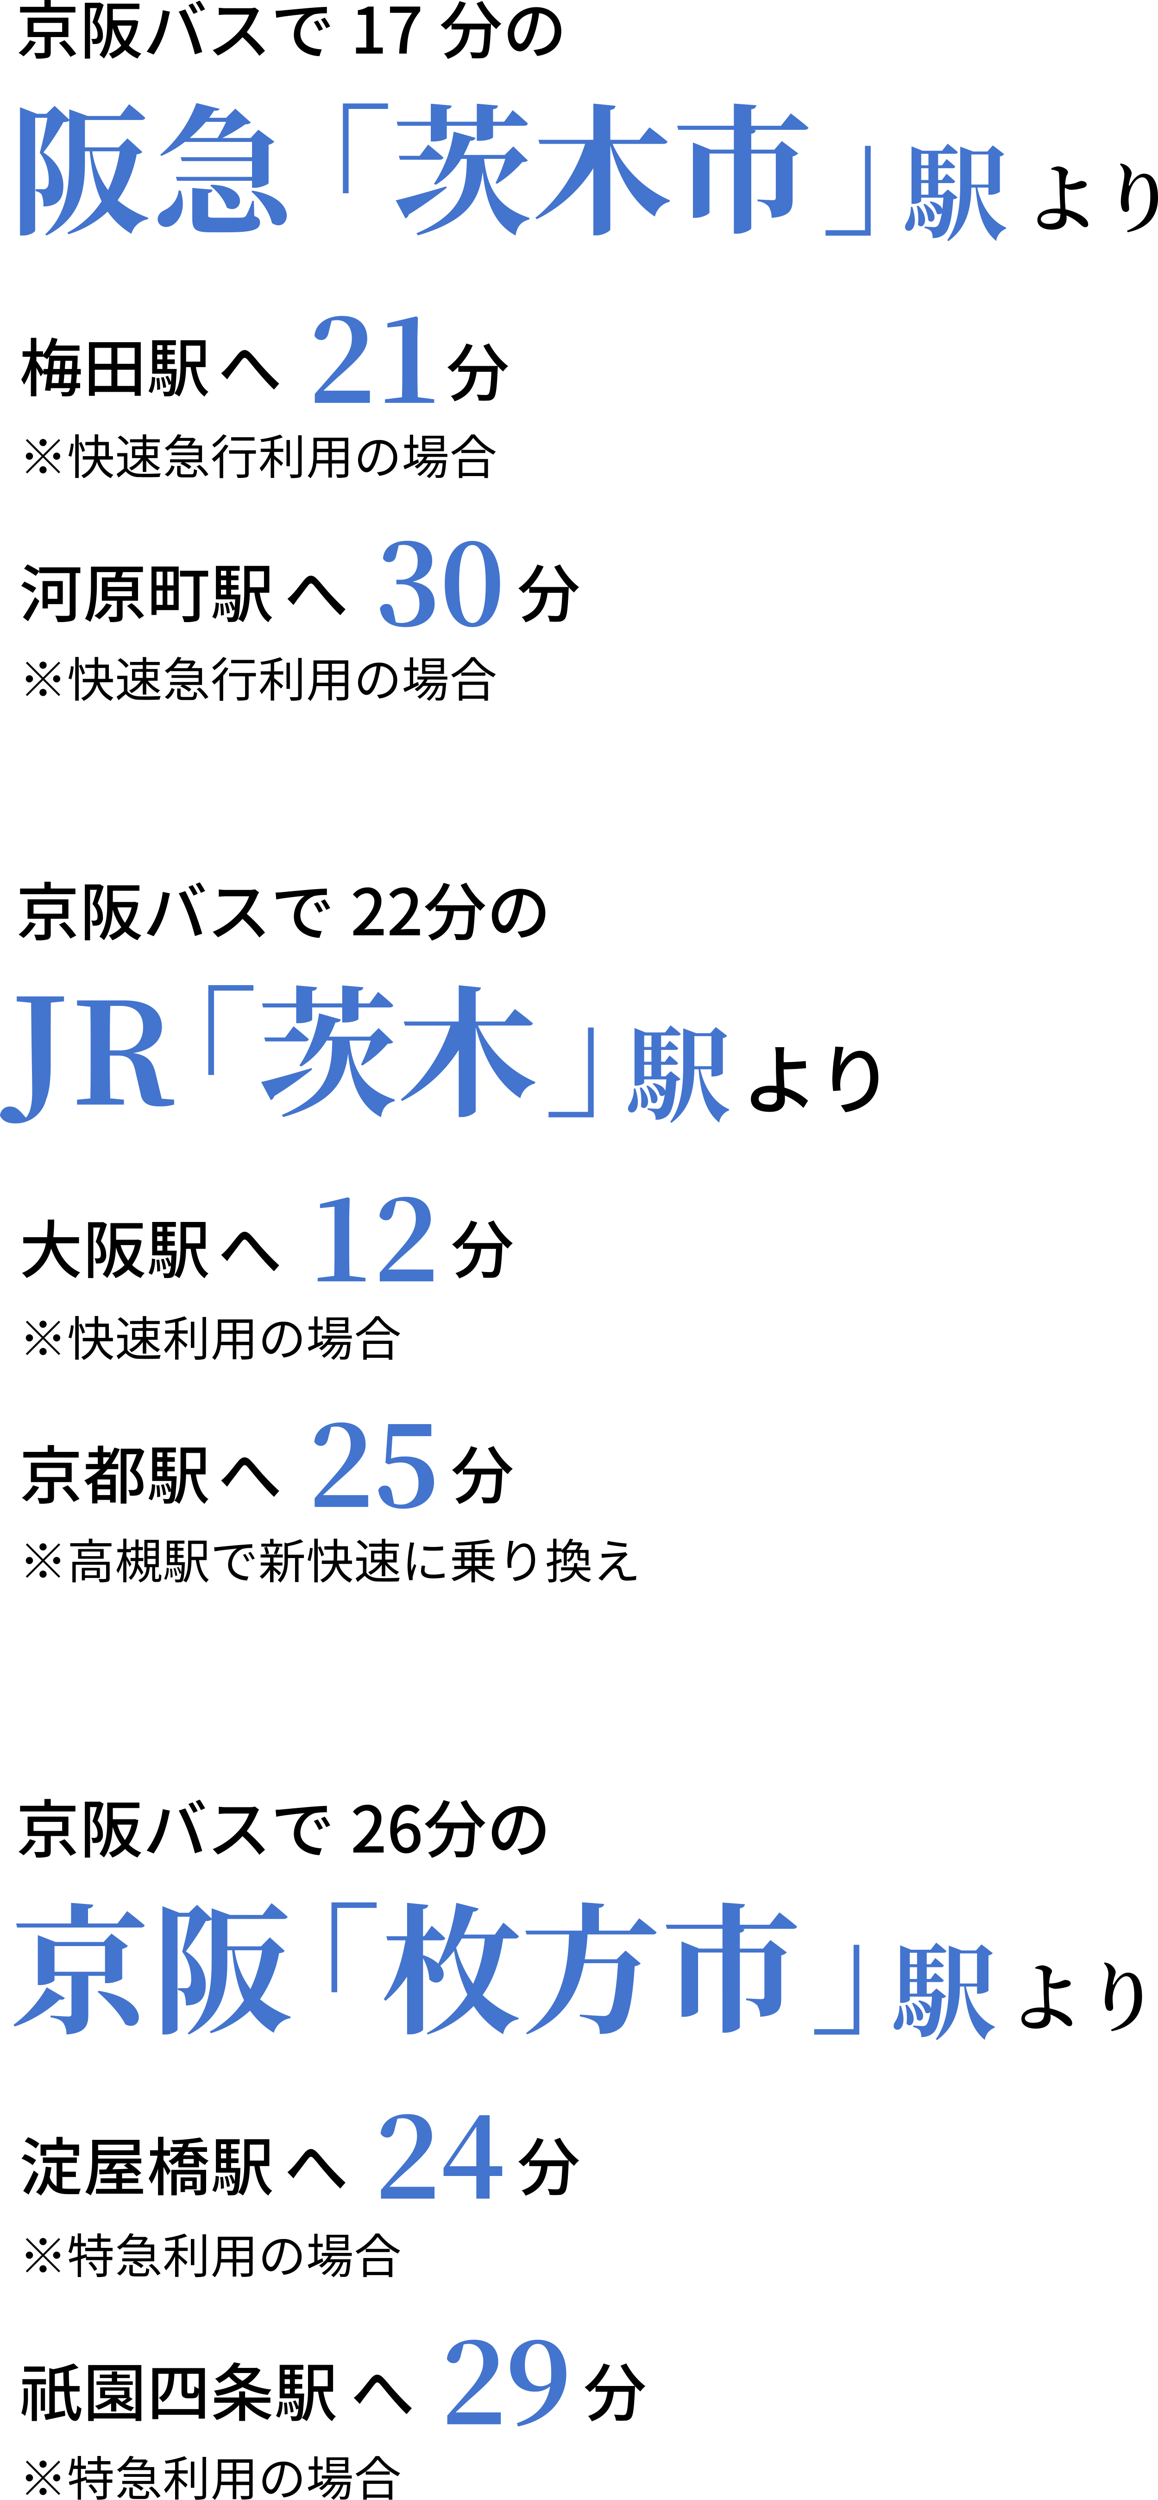 <svg xmlns="http://www.w3.org/2000/svg" width="363.327" height="783.741" viewBox="0 0 363.327 783.741"><g transform="translate(-176.818 -6513.951)"><path d="M7.944-.744c-1.56,0-2.5-.6-2.5-1.44,0-1.032,1.464-1.92,3.768-1.92a12.061,12.061,0,0,1,2.352.216C11.52-1.7,10.632-.744,7.944-.744ZM13.2-5.352c-.192-1.8-.264-4.344-.264-5.472,0-.336.024-.768.048-1.224a4.47,4.47,0,0,0,1.9.648,15,15,0,0,0,4.008-.672c.672-.264.912-.6.912-.984,0-.84-.912-1.128-1.848-1.128a11.224,11.224,0,0,0-1.488.576,11.071,11.071,0,0,1-3.024.552,2.2,2.2,0,0,1-.384-.024,13.914,13.914,0,0,1,.336-2.424c.192-.672.552-.888.552-1.464,0-.768-1.656-1.776-3.144-1.776a4.943,4.943,0,0,0-2.088.624l.024.384a6.621,6.621,0,0,1,1.752.408.84.84,0,0,1,.624.864c.072.576.168,3.792.192,5.208.024,1.488.168,3.864.24,5.76-.36-.024-.744-.048-1.128-.048-3.216,0-6.072,1.128-6.072,3.576,0,1.944,1.9,3.048,4.488,3.048,3.432,0,4.68-1.584,4.68-3.528,0-.336-.024-.624-.048-.912a11.838,11.838,0,0,1,1.752.84C17.52-1.2,18.36.312,19.344.312a.844.844,0,0,0,.936-.96c0-1.416-1.92-2.712-3.576-3.48A17.13,17.13,0,0,0,13.2-5.28ZM31.632-15.96c0,1.464-1.1,5.736-1.1,8.184a6.637,6.637,0,0,0,.408,2.448,1.229,1.229,0,0,0,1.2.84.945.945,0,0,0,.984-.984c0-.96-.168-1.728-.168-2.784a9.585,9.585,0,0,1,1.176-4.512c.816-1.608,2.136-2.568,3.144-2.568,1.536,0,2.5,2.016,2.5,6.12s-1.2,8.184-7.3,10.608l.216.5c6.936-1.416,9.5-5.568,9.5-10.8,0-4.8-1.608-7.56-4.416-7.56-1.584,0-3.168,1.368-4.344,3.48-.24.432-.432.408-.384-.048a13.429,13.429,0,0,1,.528-2.16,5.248,5.248,0,0,0,.36-1.56A3.768,3.768,0,0,0,31.968-19.2a4.476,4.476,0,0,0-1.488-.456l-.24.264A4.58,4.58,0,0,1,31.632-15.96Z" transform="translate(497.953 6584.87)"/><path d="M18.68-14.66H10.94V-16.8H8.96v2.14H1.32v1.78H18.68ZM4.4-4.18A13.117,13.117,0,0,1,.86-.24,9.745,9.745,0,0,1,2.38.86a18.053,18.053,0,0,0,3.9-4.44ZM5.54-9.62h8.98v2.84H5.54ZM16.48-5.18v-6.08H3.68v6.08H9V-.52c0,.26-.1.34-.46.34-.32.02-1.58.02-2.78-.02a7.636,7.636,0,0,1,.6,1.76,12.2,12.2,0,0,0,3.6-.26c.76-.26.98-.78.98-1.78v-4.7ZM13.54-3.36a30.343,30.343,0,0,1,3.58,4.38L18.94.08a35.424,35.424,0,0,0-3.68-4.26ZM26.32-16l-.28.06h-4.4V1.58h1.64V-14.26h2.14c-.38,1.36-.9,3.14-1.4,4.48a5.485,5.485,0,0,1,1.62,3.74c0,.58-.08,1.06-.36,1.26a1.077,1.077,0,0,1-.62.18,6.028,6.028,0,0,1-1.02-.02,3.632,3.632,0,0,1,.44,1.6,9.484,9.484,0,0,0,1.32-.02,2.692,2.692,0,0,0,1.08-.4,2.768,2.768,0,0,0,.82-2.38,6.055,6.055,0,0,0-1.66-4.16c.64-1.56,1.34-3.64,1.9-5.32Zm10,7.24a14.257,14.257,0,0,1-2.1,4.84,16.076,16.076,0,0,1-2.38-4.84Zm.94-1.74-.34.06h-6.5v-3.52h8.34v-1.7H28.66v5.74c0,3.12-.18,7.36-2.44,10.34a6.384,6.384,0,0,1,1.4,1.12c2.02-2.6,2.62-6.42,2.76-9.58a18.447,18.447,0,0,0,2.7,5.52A10.723,10.723,0,0,1,29.18.06a7.252,7.252,0,0,1,1.08,1.52,12.953,12.953,0,0,0,4-2.7,12.211,12.211,0,0,0,3.9,2.68A7.047,7.047,0,0,1,39.36,0a11.3,11.3,0,0,1-3.92-2.52,17.223,17.223,0,0,0,2.96-7.66Zm18.18-5.24-1.3.54a24.054,24.054,0,0,1,1.6,2.76l1.3-.56A25.091,25.091,0,0,0,55.44-15.74Zm2.26-.86-1.28.54a22.3,22.3,0,0,1,1.64,2.76l1.3-.58C58.98-14.6,58.22-15.84,57.7-16.6ZM44.14-6.1a25.639,25.639,0,0,1-3.1,5.48L43.22.3a29.013,29.013,0,0,0,2.94-5.58,42.637,42.637,0,0,0,1.76-6.16c.1-.44.28-1.2.42-1.7l-2.26-.46A30.188,30.188,0,0,1,44.14-6.1ZM54-6.72A68.227,68.227,0,0,1,56.18.24L58.46-.5c-.54-1.88-1.6-5-2.36-6.92-.8-2.02-2.12-4.92-2.94-6.42l-2.06.68A53.36,53.36,0,0,1,54-6.72Zm22.3-6.74L75-14.42a6.066,6.066,0,0,1-1.74.2H65.84a21.4,21.4,0,0,1-2.18-.14v2.26c.32-.02,1.4-.12,2.18-.12h7.34A16.455,16.455,0,0,1,70-6.94a22.473,22.473,0,0,1-8.22,5.86L63.4.62a26.255,26.255,0,0,0,7.7-5.76A44.884,44.884,0,0,1,76.4.7L78.16-.86a53.16,53.16,0,0,0-5.72-5.86,27.374,27.374,0,0,0,3.28-5.7A6.9,6.9,0,0,1,76.3-13.46Zm5.2.06.2,2.18c2.24-.48,6.9-.96,8.92-1.16a8.023,8.023,0,0,0-3.4,6.5c0,4.4,4.1,6.5,8.02,6.7l.72-2.14c-3.3-.14-6.7-1.36-6.7-5a6.631,6.631,0,0,1,4.42-6.02,19.273,19.273,0,0,1,3.9-.28v-2.02c-1.38.04-3.38.16-5.52.34-3.68.32-7.24.66-8.7.8C82.96-13.46,82.26-13.42,81.5-13.4Zm13.2,3-1.2.52a18.912,18.912,0,0,1,1.6,2.8l1.24-.56A27.921,27.921,0,0,0,94.7-10.4Zm2.22-.86-1.2.54A18.769,18.769,0,0,1,97.4-7.96l1.22-.58A28.888,28.888,0,0,0,96.92-11.26ZM106.72,0h8.4V-1.9h-2.88V-14.74H110.5a8.657,8.657,0,0,1-3.2,1.14v1.46h2.64V-1.9h-3.22Zm13.54,0h2.36c.24-5.76.78-9.02,4.24-13.32v-1.42h-9.48v1.96h6.92C121.46-8.82,120.52-5.38,120.26,0Zm24.28-15.76a30.724,30.724,0,0,0,4.44,6.36H136.94a22.476,22.476,0,0,0,4.24-6.46l-1.98-.58a16.973,16.973,0,0,1-5.92,7.46,13.949,13.949,0,0,1,1.58,1.48,17.045,17.045,0,0,0,1.82-1.62v1.54h3.74c-.42,3.16-1.48,6.08-6.08,7.6a5.87,5.87,0,0,1,1.18,1.66c5.14-1.88,6.42-5.38,6.92-9.26h4.62c-.2,4.64-.46,6.52-.92,7a1.072,1.072,0,0,1-.86.28c-.46,0-1.6-.02-2.82-.14a4.266,4.266,0,0,1,.62,1.88,22.546,22.546,0,0,0,3.1,0,2.156,2.156,0,0,0,1.64-.82c.68-.78.96-3.1,1.22-9.16.02-.18.02-.6.02-.78a18.268,18.268,0,0,0,1.68,1.64,10.229,10.229,0,0,1,1.56-1.66,22.145,22.145,0,0,1-5.96-7.14Zm26.58,8.74c0-4.18-3.04-7.54-7.84-7.54-5.02,0-8.94,3.84-8.94,8.32,0,3.34,1.82,5.54,3.8,5.54s3.64-2.26,4.84-6.34a39.827,39.827,0,0,0,1.2-5.62,5.317,5.317,0,0,1,4.84,5.58,5.752,5.752,0,0,1-4.84,5.68,12.361,12.361,0,0,1-1.78.28L163.58.76C168.44.06,171.12-2.82,171.12-7.02Zm-14.76.58a6.686,6.686,0,0,1,5.7-6.18,31.84,31.84,0,0,1-1.1,5.16c-.92,3.08-1.86,4.38-2.76,4.38C157.34-3.08,156.36-4.14,156.36-6.44Z" transform="translate(181.799 6530.75)"/><path d="M13.94-2.6c.08-.8.18-1.72.26-2.7h2.24c-.08,1.1-.16,1.98-.24,2.7ZM12.6-5.3c-.08.98-.18,1.9-.26,2.7H10.18c.1-.84.2-1.76.32-2.7ZM7.64-7.02v.78C7.16-7,5.9-8.92,5.4-9.58v-1.26H7.5v-.1a9.091,9.091,0,0,1,1.26.86c.22-.26.44-.52.66-.82-.1,1.2-.24,2.54-.4,3.88Zm5.3-2.56c-.06.82-.12,1.68-.18,2.56H10.68c.1-.86.18-1.72.26-2.56Zm1.4,2.56c.06-.86.12-1.74.18-2.56h2.14c-.04.94-.08,1.78-.12,2.56Zm5,1.72V-7.02H18.22c.04-1,.1-2.1.14-3.36v-.8H9.62c.32-.48.64-1,.94-1.56h8.38v-1.62H11.32a19.676,19.676,0,0,0,.72-2.08l-1.82-.42A13.8,13.8,0,0,1,7.5-11.48v-1.08H5.4v-4.22H3.68v4.22H1.08v1.72H3.52A21.335,21.335,0,0,1,.66-3.7a9.415,9.415,0,0,1,.88,1.6A18.658,18.658,0,0,0,3.68-6.9V1.56H5.4V-7.38c.52.96,1.1,2.06,1.36,2.7l.88-1.2v.58H8.82C8.58-3.42,8.34-1.62,8.1-.28l1.74.12L9.96-1h6a2.828,2.828,0,0,1-.36.94.619.619,0,0,1-.66.3A17.007,17.007,0,0,1,13.08.18a3.427,3.427,0,0,1,.4,1.36,13.159,13.159,0,0,0,2.22-.02A1.76,1.76,0,0,0,17.1.76,4.25,4.25,0,0,0,17.68-1h1.46V-2.6H17.9c.08-.74.14-1.64.22-2.7ZM30.82-1.7V-6.78h5.42V-1.7ZM23.74-6.78h5.2V-1.7h-5.2Zm5.2-6.86v5h-5.2v-5Zm7.3,5H30.82v-5h5.42ZM21.9-15.42V1.4h1.84V.18h12.5V1.4h1.92V-15.42ZM41.6.54c.8-1.14,1-3.04,1.1-4.88l-1.06-.2A9.434,9.434,0,0,1,40.6-.02Zm1.46-4.66A21.59,21.59,0,0,1,43.3-.46l.94-.14a21.39,21.39,0,0,0-.28-3.62Zm.26-4.44h1.64v1.54H43.32Zm1.64-5.92V-13H43.32v-1.48Zm0,4.46H43.32v-1.52h1.64Zm1.54,3V-8.56h2.32v-1.46H46.5v-1.52h2.32V-13H46.5v-1.48h2.68v-1.54H41.74V-5.54h6.04c-.04,1.08-.1,1.96-.16,2.68a11.428,11.428,0,0,0-.94-2.02l-.8.28a10.722,10.722,0,0,1,1.04,2.58l.66-.26a5.115,5.115,0,0,1-.48,2.2.65.65,0,0,1-.56.22A11.171,11.171,0,0,1,45.1.06a3.888,3.888,0,0,1,.4,1.48,10.549,10.549,0,0,0,1.82-.02A1.516,1.516,0,0,0,48.44.94c.5-.62.72-2.42.96-7.26.02-.22.04-.7.04-.7Zm-.38,5.74a15.033,15.033,0,0,0-.76-3.2l-.86.18a15.114,15.114,0,0,1,.7,3.22Zm10.7-13.04v5H52.38v-5ZM58.5-7.6v-8.42H50.64v7.56c0,2.88-.14,6.58-1.92,9.12a6.85,6.85,0,0,1,1.5.96c1.72-2.46,2.1-6.22,2.16-9.22H53.8c.66,4.16,1.84,7.44,4.38,9.24a5.511,5.511,0,0,1,1.2-1.5c-2.18-1.42-3.34-4.3-3.92-7.74Z" transform="translate(182.823 6636.644)"/><path d="M.96-5.7,2.84-3.76c.34-.46.8-1.1,1.22-1.7.96-1.18,2.5-3.3,3.38-4.4.64-.78,1.02-.92,1.8-.06.94,1.06,2.44,2.98,3.72,4.44,1.32,1.54,3.1,3.52,4.58,4.92l1.62-1.86C17.32-4.06,15.44-6.04,14.2-7.4c-1.24-1.32-2.8-3.34-4.06-4.6-1.38-1.38-2.54-1.22-3.8.24C5.12-10.32,3.52-8.14,2.5-7.12A12.308,12.308,0,0,1,.96-5.7Z" transform="translate(245.246 6636.644)"/><path d="M11.74-15.76A30.724,30.724,0,0,0,16.18-9.4H4.14a22.476,22.476,0,0,0,4.24-6.46L6.4-16.44A16.973,16.973,0,0,1,.48-8.98,13.949,13.949,0,0,1,2.06-7.5,17.044,17.044,0,0,0,3.88-9.12v1.54H7.62C7.2-4.42,6.14-1.5,1.54.02A5.871,5.871,0,0,1,2.72,1.68C7.86-.2,9.14-3.7,9.64-7.58h4.62c-.2,4.64-.46,6.52-.92,7a1.072,1.072,0,0,1-.86.28c-.46,0-1.6-.02-2.82-.14a4.266,4.266,0,0,1,.62,1.88,22.546,22.546,0,0,0,3.1,0A2.156,2.156,0,0,0,15.02.62c.68-.78.96-3.1,1.22-9.16.02-.18.02-.6.02-.78a18.267,18.267,0,0,0,1.68,1.64A10.229,10.229,0,0,1,19.5-9.34a22.145,22.145,0,0,1-5.96-7.14Z" transform="translate(316.736 6638.085)"/><path d="M2.8,1.34C3.96-.54,5.3-2.94,6.34-5.02L4.98-6.24A56.016,56.016,0,0,1,1.2.08ZM5.36-9.12a36.831,36.831,0,0,0-3.7-1.98l-1,1.36A42.415,42.415,0,0,1,4.32-7.58ZM12-9.6v3.9H9.02V-9.6Zm1.7,5.56v-7.24H7.34v8.6H9.02V-4.04Zm5.5-11.52H6.3v1.14C5.42-15,3.78-15.9,2.62-16.5L1.56-15.16c1.2.68,2.86,1.66,3.66,2.26L6.3-14.34v.58h9.56V-.96c0,.44-.18.58-.62.6-.5.02-2.24.04-3.9-.06a8.189,8.189,0,0,1,.74,1.98,15.207,15.207,0,0,0,4.48-.36C17.4.9,17.72.32,17.72-.94V-13.76H19.2Zm8.14,11.3A11.881,11.881,0,0,1,23.62-.38,11.4,11.4,0,0,1,25.18.72a16.4,16.4,0,0,0,3.94-4.46Zm.44-3.82h7.6v1.56h-7.6Zm0-2.88h7.6v1.52h-7.6ZM37.3-5.1v-7.3H32.06c.18-.52.36-1.1.52-1.68h6.26v-1.7H22.54V-10c0,3.14-.14,7.52-1.86,10.6a7.7,7.7,0,0,1,1.64.92c1.78-3.24,2.06-8.16,2.06-11.5v-4.1h6c-.08.52-.2,1.12-.34,1.68H25.96v7.3h4.7V-.36c0,.24-.08.32-.36.32-.3,0-1.3,0-2.34-.02a7.23,7.23,0,0,1,.56,1.64,9.087,9.087,0,0,0,3.12-.28c.66-.24.82-.74.82-1.62V-5.1ZM33.86-3.46A21.248,21.248,0,0,1,37.66.6l1.52-1A22.376,22.376,0,0,0,35.3-4.34ZM45.02-14.2v4.28H43.1V-14.2Zm3.42,4.28H46.5V-14.2h1.94ZM46.5-3.8V-8.3h1.94v4.5ZM43.1-8.3h1.92v4.5H43.1Zm6.96-7.52H41.52V-.64H43.1V-2.16h6.96ZM59.3-14.5H50.46v1.82H54.7V-.72c0,.34-.12.46-.5.46-.4.02-1.76.04-3.08-.02a6.628,6.628,0,0,1,.64,1.86,12.352,12.352,0,0,0,3.84-.32c.76-.32,1-.88,1-1.96V-12.68h2.7ZM61.6.54c.8-1.14,1-3.04,1.1-4.88l-1.06-.2A9.434,9.434,0,0,1,60.6-.02Zm1.46-4.66A21.59,21.59,0,0,1,63.3-.46l.94-.14a21.39,21.39,0,0,0-.28-3.62Zm.26-4.44h1.64v1.54H63.32Zm1.64-5.92V-13H63.32v-1.48Zm0,4.46H63.32v-1.52h1.64Zm1.54,3V-8.56h2.32v-1.46H66.5v-1.52h2.32V-13H66.5v-1.48h2.68v-1.54H61.74V-5.54h6.04c-.04,1.08-.1,1.96-.16,2.68a11.428,11.428,0,0,0-.94-2.02l-.8.28a10.722,10.722,0,0,1,1.04,2.58l.66-.26a5.115,5.115,0,0,1-.48,2.2.65.65,0,0,1-.56.22A11.171,11.171,0,0,1,65.1.06a3.888,3.888,0,0,1,.4,1.48,10.549,10.549,0,0,0,1.82-.02A1.516,1.516,0,0,0,68.44.94c.5-.62.72-2.42.96-7.26.02-.22.04-.7.04-.7Zm-.38,5.74a15.034,15.034,0,0,0-.76-3.2l-.86.18a15.114,15.114,0,0,1,.7,3.22Zm10.7-13.04v5H72.38v-5ZM78.5-7.6v-8.42H70.64v7.56c0,2.88-.14,6.58-1.92,9.12a6.85,6.85,0,0,1,1.5.96c1.72-2.46,2.1-6.22,2.16-9.22H73.8c.66,4.16,1.84,7.44,4.38,9.24a5.511,5.511,0,0,1,1.2-1.5c-2.18-1.42-3.34-4.3-3.92-7.74Z" transform="translate(182.823 6707.384)"/><path d="M.96-5.7,2.84-3.76c.34-.46.8-1.1,1.22-1.7.96-1.18,2.5-3.3,3.38-4.4.64-.78,1.02-.92,1.8-.06.94,1.06,2.44,2.98,3.72,4.44,1.32,1.54,3.1,3.52,4.58,4.92l1.62-1.86C17.32-4.06,15.44-6.04,14.2-7.4c-1.24-1.32-2.8-3.34-4.06-4.6-1.38-1.38-2.54-1.22-3.8.24C5.12-10.32,3.52-8.14,2.5-7.12A12.308,12.308,0,0,1,.96-5.7Z" transform="translate(266.044 6707.384)"/><path d="M11.74-15.76A30.724,30.724,0,0,0,16.18-9.4H4.14a22.476,22.476,0,0,0,4.24-6.46L6.4-16.44A16.973,16.973,0,0,1,.48-8.98,13.949,13.949,0,0,1,2.06-7.5,17.044,17.044,0,0,0,3.88-9.12v1.54H7.62C7.2-4.42,6.14-1.5,1.54.02A5.871,5.871,0,0,1,2.72,1.68C7.86-.2,9.14-3.7,9.64-7.58h4.62c-.2,4.64-.46,6.52-.92,7a1.072,1.072,0,0,1-.86.28c-.46,0-1.6-.02-2.82-.14a4.266,4.266,0,0,1,.62,1.88,22.546,22.546,0,0,0,3.1,0A2.156,2.156,0,0,0,15.02.62c.68-.78.96-3.1,1.22-9.16.02-.18.02-.6.02-.78a18.267,18.267,0,0,0,1.68,1.64A10.229,10.229,0,0,1,19.5-9.34a22.145,22.145,0,0,1-5.96-7.14Z" transform="translate(338.99 6707.384)"/><path d="M7.5-8.85A1.133,1.133,0,0,0,8.625-9.975,1.133,1.133,0,0,0,7.5-11.1,1.133,1.133,0,0,0,6.375-9.975,1.133,1.133,0,0,0,7.5-8.85Zm0,2.715-4.95-4.95-.435.435L7.065-5.7,2.1-.735,2.535-.3,7.5-5.265l4.95,4.95.435-.435L7.935-5.7l4.95-4.95-.435-.435ZM4.35-5.7A1.133,1.133,0,0,0,3.225-6.825,1.133,1.133,0,0,0,2.1-5.7,1.133,1.133,0,0,0,3.225-4.575,1.133,1.133,0,0,0,4.35-5.7Zm6.3,0a1.133,1.133,0,0,0,1.125,1.125A1.133,1.133,0,0,0,12.9-5.7a1.133,1.133,0,0,0-1.125-1.125A1.133,1.133,0,0,0,10.65-5.7ZM7.5-2.55A1.133,1.133,0,0,0,6.375-1.425,1.133,1.133,0,0,0,7.5-.3,1.133,1.133,0,0,0,8.625-1.425,1.133,1.133,0,0,0,7.5-2.55Zm8.85-2.985a17.646,17.646,0,0,0,.75-4.02l-.855-.105a15.6,15.6,0,0,1-.765,3.81ZM17.595,1.14h1.1v-13.7h-1.1ZM20.67-7.425a15.656,15.656,0,0,0-1.155-2.73l-.78.36A15.538,15.538,0,0,1,19.83-7.02Zm4.14-1.7h2.235V-5.7h-2.31c.06-.645.075-1.275.075-1.875Zm4.62,4.485V-5.7H28.14v-4.47H24.81v-2.385H23.7v2.385H20.775v1.05H23.7v1.545c0,.6-.015,1.23-.075,1.875h-3.66v1.065h3.51a6.824,6.824,0,0,1-3.99,4.98,5.242,5.242,0,0,1,.78.87A8.012,8.012,0,0,0,24.42-3.9a8.37,8.37,0,0,0,4.335,5.1A4.522,4.522,0,0,1,29.55.165a7.552,7.552,0,0,1-4.32-4.8Zm7.005-3.27H38.79V-6H36.435Zm5.925,0V-6H39.885V-7.905ZM38.79-.765h1.1v-3.57a12.683,12.683,0,0,0,3.555,3.09,3.886,3.886,0,0,1,.765-.87A11.139,11.139,0,0,1,40.38-5.1h3.06V-8.79H39.885v-1.245h4.23V-11h-4.23v-1.53h-1.1V-11H34.8v.96h3.99V-8.79H35.415V-5.1h2.79a9.389,9.389,0,0,1-3.69,3.045,4.268,4.268,0,0,1,.72.84,10.8,10.8,0,0,0,3.555-3.18ZM34.38-9.87a11.414,11.414,0,0,0-2.61-2.31l-.825.675a10.349,10.349,0,0,1,2.55,2.37Zm-.42,3.2H30.78v1.05h2.085v3.8a25.047,25.047,0,0,1-2.28,1.71L31.185,1c.8-.645,1.545-1.29,2.265-1.92A5.345,5.345,0,0,0,37.695.855c1.65.06,4.725.03,6.36-.03a5.075,5.075,0,0,1,.36-1.14c-1.755.12-5.085.165-6.72.105C35.97-.285,34.665-.8,33.96-1.89Zm19.86-3.84a11.262,11.262,0,0,1-.99,1.455H48.45a12.649,12.649,0,0,0,1.275-1.455Zm-6.15,2.4h8.625V-6.87H47.82V-6h8.475v1.275h-8.94v.945H51.06L50.6-3.3A10.041,10.041,0,0,1,53.28-1.65l.735-.795a8.831,8.831,0,0,0-2.2-1.335h5.565V-9.06H54.1a14.534,14.534,0,0,0,1.26-1.92l-.75-.495-.18.045h-4.08a10.539,10.539,0,0,0,.57-.945L49.74-12.6a11.007,11.007,0,0,1-4.035,4.35,3.633,3.633,0,0,1,.795.8,11.94,11.94,0,0,0,1.17-.885ZM46.62.645A5.428,5.428,0,0,0,48.78-2.46l-1-.36a4.848,4.848,0,0,1-2.07,2.805Zm4.905-.66c-.735,0-.87-.075-.87-.465V-2.655h-1.08v2.19c0,1.1.36,1.41,1.86,1.41h2.73c1.2,0,1.53-.435,1.65-2.25a2.874,2.874,0,0,1-.96-.39c-.075,1.455-.18,1.68-.795,1.68Zm4.17-2.445A13.621,13.621,0,0,1,58.38.615L59.37.03A13.5,13.5,0,0,0,56.6-2.985Zm18.15-9.18h-7.32v1.05h7.32Zm-9.825-.915A14.9,14.9,0,0,1,60.585-9.3a9.684,9.684,0,0,1,.66.885,18.427,18.427,0,0,0,3.84-3.72Zm.615,3.195a16.352,16.352,0,0,1-4.2,4.515,10.686,10.686,0,0,1,.78.93,17.646,17.646,0,0,0,1.695-1.56v6.66h1.11v-7.89A18.864,18.864,0,0,0,65.67-8.97ZM74.28-7.545h-8.4V-6.48h5.01V-.3c0,.255-.09.315-.375.33S69.24.045,68.175.015a3.976,3.976,0,0,1,.36,1.08A11.33,11.33,0,0,0,71.355.93c.495-.18.66-.525.66-1.215V-6.48H74.28Zm5.73-3.27a18.3,18.3,0,0,0,2.7-.8l-.825-.855A29.276,29.276,0,0,1,75.69-11.01a3.192,3.192,0,0,1,.345.885c.93-.135,1.92-.285,2.895-.465v2.535H75.795v1.02h2.91a15.6,15.6,0,0,1-3.24,5.07A7.233,7.233,0,0,1,76.08-.93a16.092,16.092,0,0,0,2.85-4.425V1.11h1.08V-4.8c.765.7,1.725,1.665,2.175,2.16l.645-.915c-.435-.39-2.145-1.86-2.82-2.385V-7.035h2.865v-1.02H80.01Zm4.95.045H83.88v8.205h1.08Zm2.58-1.485V-.33c0,.285-.12.375-.39.375C86.865.06,85.92.06,84.87.03a4.435,4.435,0,0,1,.4,1.125,10.192,10.192,0,0,0,2.7-.2c.465-.195.675-.54.675-1.305v-11.91Zm10.59,7.77v-2.49h4.035v2.49Zm-4.755,0c.045-.555.06-1.11.06-1.6v-.885H97.02v2.49Zm3.645-5.94v2.4H93.435v-2.4Zm5.145,2.4H98.13v-2.4h4.035Zm1.1-3.465H92.34v5.4c0,2.085-.15,4.725-1.8,6.585a3.639,3.639,0,0,1,.855.735A8.612,8.612,0,0,0,93.27-3.42h3.75V1h1.11V-3.42h4.035V-.375c0,.285-.105.375-.4.39-.27,0-1.29.015-2.34-.03a4.409,4.409,0,0,1,.375,1.08,9.788,9.788,0,0,0,2.79-.18c.48-.195.675-.525.675-1.245Zm15.36,6.24a5.435,5.435,0,0,0-5.745-5.52,6.393,6.393,0,0,0-6.555,6.105c0,2.475,1.335,4.005,2.67,4.005,1.4,0,2.58-1.575,3.5-4.665a29.507,29.507,0,0,0,.9-4.32,4.177,4.177,0,0,1,4,4.35A4.53,4.53,0,0,1,113.58-.84a11.331,11.331,0,0,1-1.29.195L113,.465C116.55,0,118.62-2.1,118.62-5.25Zm-11.13.48a5.232,5.232,0,0,1,4.65-4.86,24.508,24.508,0,0,1-.84,4.05c-.765,2.535-1.56,3.54-2.265,3.54C108.36-2.04,107.49-2.88,107.49-4.77Zm24.765-5.31h-4.8v-1.185h4.8Zm0,1.98h-4.8V-9.3h4.8Zm1.035-4.005h-6.855V-7.26h6.855ZM125.16-4.74l-1.53.69V-8.265h1.62v-1.05h-1.62v-3.12H122.6v3.12H120.84v1.05H122.6v4.7c-.765.345-1.47.645-2.04.885l.435,1.1c1.26-.6,2.9-1.395,4.41-2.16Zm9.195-.735V-6.42h-9.39v.945h2.1a8.494,8.494,0,0,1-2.97,3,4.889,4.889,0,0,1,.765.69,10.29,10.29,0,0,0,1.95-1.71h1.515a9.9,9.9,0,0,1-3.375,3.36,2.95,2.95,0,0,1,.735.69A11.328,11.328,0,0,0,129.33-3.5h1.455A8.823,8.823,0,0,1,127.86.555a3.4,3.4,0,0,1,.795.645,10.435,10.435,0,0,0,3.06-4.7h1.17c-.195,2.355-.42,3.3-.675,3.57-.105.15-.24.165-.45.165s-.72-.015-1.275-.06a1.892,1.892,0,0,1,.255.9c.6.03,1.155.03,1.485.015a1.217,1.217,0,0,0,.84-.375c.42-.435.66-1.605.885-4.7a4.28,4.28,0,0,0,.045-.45h-6.45a9.375,9.375,0,0,0,.645-1.05Zm11.6,1.665V-.465h-6.885V-3.81Zm-7.98,4.965h1.1V.54h6.885v.615h1.14v-5.97h-9.12Zm.78-8.835v.99h7.515v-.99Zm3.09-4.83a16.849,16.849,0,0,1-6.285,5.52,4.054,4.054,0,0,1,.69.885,18.471,18.471,0,0,0,6.225-5.325A20.062,20.062,0,0,0,148.815-6.2a5.092,5.092,0,0,1,.735-.96,17.819,17.819,0,0,1-6.585-5.355Z" transform="translate(182.823 6732.473)"/><path d="M7.5-8.85A1.133,1.133,0,0,0,8.625-9.975,1.133,1.133,0,0,0,7.5-11.1,1.133,1.133,0,0,0,6.375-9.975,1.133,1.133,0,0,0,7.5-8.85Zm0,2.715-4.95-4.95-.435.435L7.065-5.7,2.1-.735,2.535-.3,7.5-5.265l4.95,4.95.435-.435L7.935-5.7l4.95-4.95-.435-.435ZM4.35-5.7A1.133,1.133,0,0,0,3.225-6.825,1.133,1.133,0,0,0,2.1-5.7,1.133,1.133,0,0,0,3.225-4.575,1.133,1.133,0,0,0,4.35-5.7Zm6.3,0a1.133,1.133,0,0,0,1.125,1.125A1.133,1.133,0,0,0,12.9-5.7a1.133,1.133,0,0,0-1.125-1.125A1.133,1.133,0,0,0,10.65-5.7ZM7.5-2.55A1.133,1.133,0,0,0,6.375-1.425,1.133,1.133,0,0,0,7.5-.3,1.133,1.133,0,0,0,8.625-1.425,1.133,1.133,0,0,0,7.5-2.55Zm8.85-2.985a17.646,17.646,0,0,0,.75-4.02l-.855-.105a15.6,15.6,0,0,1-.765,3.81ZM17.595,1.14h1.1v-13.7h-1.1ZM20.67-7.425a15.656,15.656,0,0,0-1.155-2.73l-.78.36A15.538,15.538,0,0,1,19.83-7.02Zm4.14-1.7h2.235V-5.7h-2.31c.06-.645.075-1.275.075-1.875Zm4.62,4.485V-5.7H28.14v-4.47H24.81v-2.385H23.7v2.385H20.775v1.05H23.7v1.545c0,.6-.015,1.23-.075,1.875h-3.66v1.065h3.51a6.824,6.824,0,0,1-3.99,4.98,5.242,5.242,0,0,1,.78.87A8.012,8.012,0,0,0,24.42-3.9a8.37,8.37,0,0,0,4.335,5.1A4.522,4.522,0,0,1,29.55.165a7.552,7.552,0,0,1-4.32-4.8Zm7.005-3.27H38.79V-6H36.435Zm5.925,0V-6H39.885V-7.905ZM38.79-.765h1.1v-3.57a12.683,12.683,0,0,0,3.555,3.09,3.886,3.886,0,0,1,.765-.87A11.139,11.139,0,0,1,40.38-5.1h3.06V-8.79H39.885v-1.245h4.23V-11h-4.23v-1.53h-1.1V-11H34.8v.96h3.99V-8.79H35.415V-5.1h2.79a9.389,9.389,0,0,1-3.69,3.045,4.268,4.268,0,0,1,.72.84,10.8,10.8,0,0,0,3.555-3.18ZM34.38-9.87a11.414,11.414,0,0,0-2.61-2.31l-.825.675a10.349,10.349,0,0,1,2.55,2.37Zm-.42,3.2H30.78v1.05h2.085v3.8a25.047,25.047,0,0,1-2.28,1.71L31.185,1c.8-.645,1.545-1.29,2.265-1.92A5.345,5.345,0,0,0,37.695.855c1.65.06,4.725.03,6.36-.03a5.075,5.075,0,0,1,.36-1.14c-1.755.12-5.085.165-6.72.105C35.97-.285,34.665-.8,33.96-1.89Zm19.86-3.84a11.262,11.262,0,0,1-.99,1.455H48.45a12.649,12.649,0,0,0,1.275-1.455Zm-6.15,2.4h8.625V-6.87H47.82V-6h8.475v1.275h-8.94v.945H51.06L50.6-3.3A10.041,10.041,0,0,1,53.28-1.65l.735-.795a8.831,8.831,0,0,0-2.2-1.335h5.565V-9.06H54.1a14.534,14.534,0,0,0,1.26-1.92l-.75-.495-.18.045h-4.08a10.539,10.539,0,0,0,.57-.945L49.74-12.6a11.007,11.007,0,0,1-4.035,4.35,3.633,3.633,0,0,1,.795.8,11.94,11.94,0,0,0,1.17-.885ZM46.62.645A5.428,5.428,0,0,0,48.78-2.46l-1-.36a4.848,4.848,0,0,1-2.07,2.805Zm4.905-.66c-.735,0-.87-.075-.87-.465V-2.655h-1.08v2.19c0,1.1.36,1.41,1.86,1.41h2.73c1.2,0,1.53-.435,1.65-2.25a2.874,2.874,0,0,1-.96-.39c-.075,1.455-.18,1.68-.795,1.68Zm4.17-2.445A13.621,13.621,0,0,1,58.38.615L59.37.03A13.5,13.5,0,0,0,56.6-2.985Zm18.15-9.18h-7.32v1.05h7.32Zm-9.825-.915A14.9,14.9,0,0,1,60.585-9.3a9.684,9.684,0,0,1,.66.885,18.427,18.427,0,0,0,3.84-3.72Zm.615,3.195a16.352,16.352,0,0,1-4.2,4.515,10.686,10.686,0,0,1,.78.93,17.646,17.646,0,0,0,1.695-1.56v6.66h1.11v-7.89A18.864,18.864,0,0,0,65.67-8.97ZM74.28-7.545h-8.4V-6.48h5.01V-.3c0,.255-.09.315-.375.33S69.24.045,68.175.015a3.976,3.976,0,0,1,.36,1.08A11.33,11.33,0,0,0,71.355.93c.495-.18.66-.525.66-1.215V-6.48H74.28Zm5.73-3.27a18.3,18.3,0,0,0,2.7-.8l-.825-.855A29.276,29.276,0,0,1,75.69-11.01a3.192,3.192,0,0,1,.345.885c.93-.135,1.92-.285,2.895-.465v2.535H75.795v1.02h2.91a15.6,15.6,0,0,1-3.24,5.07A7.233,7.233,0,0,1,76.08-.93a16.092,16.092,0,0,0,2.85-4.425V1.11h1.08V-4.8c.765.7,1.725,1.665,2.175,2.16l.645-.915c-.435-.39-2.145-1.86-2.82-2.385V-7.035h2.865v-1.02H80.01Zm4.95.045H83.88v8.205h1.08Zm2.58-1.485V-.33c0,.285-.12.375-.39.375C86.865.06,85.92.06,84.87.03a4.435,4.435,0,0,1,.4,1.125,10.192,10.192,0,0,0,2.7-.2c.465-.195.675-.54.675-1.305v-11.91Zm10.59,7.77v-2.49h4.035v2.49Zm-4.755,0c.045-.555.06-1.11.06-1.6v-.885H97.02v2.49Zm3.645-5.94v2.4H93.435v-2.4Zm5.145,2.4H98.13v-2.4h4.035Zm1.1-3.465H92.34v5.4c0,2.085-.15,4.725-1.8,6.585a3.639,3.639,0,0,1,.855.735A8.612,8.612,0,0,0,93.27-3.42h3.75V1h1.11V-3.42h4.035V-.375c0,.285-.105.375-.4.39-.27,0-1.29.015-2.34-.03a4.409,4.409,0,0,1,.375,1.08,9.788,9.788,0,0,0,2.79-.18c.48-.195.675-.525.675-1.245Zm15.36,6.24a5.435,5.435,0,0,0-5.745-5.52,6.393,6.393,0,0,0-6.555,6.105c0,2.475,1.335,4.005,2.67,4.005,1.4,0,2.58-1.575,3.5-4.665a29.507,29.507,0,0,0,.9-4.32,4.177,4.177,0,0,1,4,4.35A4.53,4.53,0,0,1,113.58-.84a11.331,11.331,0,0,1-1.29.195L113,.465C116.55,0,118.62-2.1,118.62-5.25Zm-11.13.48a5.232,5.232,0,0,1,4.65-4.86,24.508,24.508,0,0,1-.84,4.05c-.765,2.535-1.56,3.54-2.265,3.54C108.36-2.04,107.49-2.88,107.49-4.77Zm24.765-5.31h-4.8v-1.185h4.8Zm0,1.98h-4.8V-9.3h4.8Zm1.035-4.005h-6.855V-7.26h6.855ZM125.16-4.74l-1.53.69V-8.265h1.62v-1.05h-1.62v-3.12H122.6v3.12H120.84v1.05H122.6v4.7c-.765.345-1.47.645-2.04.885l.435,1.1c1.26-.6,2.9-1.395,4.41-2.16Zm9.195-.735V-6.42h-9.39v.945h2.1a8.494,8.494,0,0,1-2.97,3,4.889,4.889,0,0,1,.765.69,10.29,10.29,0,0,0,1.95-1.71h1.515a9.9,9.9,0,0,1-3.375,3.36,2.95,2.95,0,0,1,.735.69A11.328,11.328,0,0,0,129.33-3.5h1.455A8.823,8.823,0,0,1,127.86.555a3.4,3.4,0,0,1,.795.645,10.435,10.435,0,0,0,3.06-4.7h1.17c-.195,2.355-.42,3.3-.675,3.57-.105.15-.24.165-.45.165s-.72-.015-1.275-.06a1.892,1.892,0,0,1,.255.9c.6.03,1.155.03,1.485.015a1.217,1.217,0,0,0,.84-.375c.42-.435.66-1.605.885-4.7a4.28,4.28,0,0,0,.045-.45h-6.45a9.375,9.375,0,0,0,.645-1.05Zm11.6,1.665V-.465h-6.885V-3.81Zm-7.98,4.965h1.1V.54h6.885v.615h1.14v-5.97h-9.12Zm.78-8.835v.99h7.515v-.99Zm3.09-4.83a16.849,16.849,0,0,1-6.285,5.52,4.054,4.054,0,0,1,.69.885,18.471,18.471,0,0,0,6.225-5.325A20.062,20.062,0,0,0,148.815-6.2a5.092,5.092,0,0,1,.735-.96,17.819,17.819,0,0,1-6.585-5.355Z" transform="translate(182.823 6662.67)"/><path d="M5.256-2.88c0-1.224,1.272-1.968,3.5-1.968a11.049,11.049,0,0,1,2.184.216c.024.48.024.888.024,1.2a2.088,2.088,0,0,1-2.4,2.4C6.528-1.032,5.256-1.632,5.256-2.88ZM13.3-19.032h-2.88a13.576,13.576,0,0,1,.24,2.592c0,1.032.024,2.76.024,4.176,0,1.368.1,3.5.168,5.4-.576-.048-1.176-.1-1.776-.1-4.248,0-6.264,1.848-6.264,4.176,0,2.952,2.616,4.032,5.976,4.032,3.552,0,4.7-1.824,4.7-3.864,0-.36,0-.792-.024-1.272A17.591,17.591,0,0,1,19.3,0l1.44-2.256a18.686,18.686,0,0,0-7.392-4.1c-.1-1.968-.24-4.176-.24-5.712,1.944-.048,4.92-.168,7.008-.384l-.1-2.256c-2.064.24-4.992.36-6.912.384,0-.768-.024-1.512,0-2.112A25.581,25.581,0,0,1,13.3-19.032Zm18.576-.048-2.616-.12a20.844,20.844,0,0,1-.192,2.28,63.327,63.327,0,0,0-.7,7.728A30.167,30.167,0,0,0,28.632-5.3l2.352-.168a11.114,11.114,0,0,1-.1-2.76C31.1-11.4,33.768-15.72,36.7-15.72c2.28,0,3.552,2.448,3.552,6.192,0,5.952-3.936,7.9-9.192,8.712L32.5,1.368c6.12-1.128,10.3-4.2,10.3-10.9,0-5.16-2.424-8.376-5.688-8.376-2.9,0-5.208,2.568-6.264,4.752A46.45,46.45,0,0,1,31.872-19.08Z" transform="translate(409.6 6861.287)"/><path d="M18.68-14.66H10.94V-16.8H8.96v2.14H1.32v1.78H18.68ZM4.4-4.18A13.117,13.117,0,0,1,.86-.24,9.745,9.745,0,0,1,2.38.86a18.053,18.053,0,0,0,3.9-4.44ZM5.54-9.62h8.98v2.84H5.54ZM16.48-5.18v-6.08H3.68v6.08H9V-.52c0,.26-.1.34-.46.34-.32.02-1.58.02-2.78-.02a7.636,7.636,0,0,1,.6,1.76,12.2,12.2,0,0,0,3.6-.26c.76-.26.98-.78.98-1.78v-4.7ZM13.54-3.36a30.343,30.343,0,0,1,3.58,4.38L18.94.08a35.424,35.424,0,0,0-3.68-4.26ZM26.32-16l-.28.06h-4.4V1.58h1.64V-14.26h2.14c-.38,1.36-.9,3.14-1.4,4.48a5.485,5.485,0,0,1,1.62,3.74c0,.58-.08,1.06-.36,1.26a1.077,1.077,0,0,1-.62.18,6.028,6.028,0,0,1-1.02-.02,3.632,3.632,0,0,1,.44,1.6,9.484,9.484,0,0,0,1.32-.02,2.692,2.692,0,0,0,1.08-.4,2.768,2.768,0,0,0,.82-2.38,6.055,6.055,0,0,0-1.66-4.16c.64-1.56,1.34-3.64,1.9-5.32Zm10,7.24a14.257,14.257,0,0,1-2.1,4.84,16.076,16.076,0,0,1-2.38-4.84Zm.94-1.74-.34.06h-6.5v-3.52h8.34v-1.7H28.66v5.74c0,3.12-.18,7.36-2.44,10.34a6.384,6.384,0,0,1,1.4,1.12c2.02-2.6,2.62-6.42,2.76-9.58a18.447,18.447,0,0,0,2.7,5.52A10.723,10.723,0,0,1,29.18.06a7.252,7.252,0,0,1,1.08,1.52,12.953,12.953,0,0,0,4-2.7,12.211,12.211,0,0,0,3.9,2.68A7.047,7.047,0,0,1,39.36,0a11.3,11.3,0,0,1-3.92-2.52,17.223,17.223,0,0,0,2.96-7.66Zm18.18-5.24-1.3.54a24.054,24.054,0,0,1,1.6,2.76l1.3-.56A25.091,25.091,0,0,0,55.44-15.74Zm2.26-.86-1.28.54a22.3,22.3,0,0,1,1.64,2.76l1.3-.58C58.98-14.6,58.22-15.84,57.7-16.6ZM44.14-6.1a25.639,25.639,0,0,1-3.1,5.48L43.22.3a29.013,29.013,0,0,0,2.94-5.58,42.637,42.637,0,0,0,1.76-6.16c.1-.44.28-1.2.42-1.7l-2.26-.46A30.188,30.188,0,0,1,44.14-6.1ZM54-6.72A68.227,68.227,0,0,1,56.18.24L58.46-.5c-.54-1.88-1.6-5-2.36-6.92-.8-2.02-2.12-4.92-2.94-6.42l-2.06.68A53.36,53.36,0,0,1,54-6.72Zm22.3-6.74L75-14.42a6.066,6.066,0,0,1-1.74.2H65.84a21.4,21.4,0,0,1-2.18-.14v2.26c.32-.02,1.4-.12,2.18-.12h7.34A16.455,16.455,0,0,1,70-6.94a22.473,22.473,0,0,1-8.22,5.86L63.4.62a26.255,26.255,0,0,0,7.7-5.76A44.884,44.884,0,0,1,76.4.7L78.16-.86a53.16,53.16,0,0,0-5.72-5.86,27.374,27.374,0,0,0,3.28-5.7A6.9,6.9,0,0,1,76.3-13.46Zm5.2.06.2,2.18c2.24-.48,6.9-.96,8.92-1.16a8.023,8.023,0,0,0-3.4,6.5c0,4.4,4.1,6.5,8.02,6.7l.72-2.14c-3.3-.14-6.7-1.36-6.7-5a6.631,6.631,0,0,1,4.42-6.02,19.273,19.273,0,0,1,3.9-.28v-2.02c-1.38.04-3.38.16-5.52.34-3.68.32-7.24.66-8.7.8C82.96-13.46,82.26-13.42,81.5-13.4Zm13.2,3-1.2.52a18.912,18.912,0,0,1,1.6,2.8l1.24-.56A27.921,27.921,0,0,0,94.7-10.4Zm2.22-.86-1.2.54A18.769,18.769,0,0,1,97.4-7.96l1.22-.58A28.888,28.888,0,0,0,96.92-11.26ZM105.88,0h9.5V-1.96H111.7c-.72,0-1.64.06-2.4.14,3.12-2.98,5.38-5.92,5.38-8.76A4.163,4.163,0,0,0,110.24-15a5.715,5.715,0,0,0-4.48,2.2l1.3,1.28a3.992,3.992,0,0,1,2.9-1.64,2.39,2.39,0,0,1,2.5,2.7c0,2.42-2.24,5.28-6.58,9.12Zm11.4,0h9.5V-1.96H123.1c-.72,0-1.64.06-2.4.14,3.12-2.98,5.38-5.92,5.38-8.76A4.163,4.163,0,0,0,121.64-15a5.715,5.715,0,0,0-4.48,2.2l1.3,1.28a3.992,3.992,0,0,1,2.9-1.64,2.39,2.39,0,0,1,2.5,2.7c0,2.42-2.24,5.28-6.58,9.12Zm22.26-15.76a30.724,30.724,0,0,0,4.44,6.36H131.94a22.476,22.476,0,0,0,4.24-6.46l-1.98-.58a16.973,16.973,0,0,1-5.92,7.46,13.949,13.949,0,0,1,1.58,1.48,17.045,17.045,0,0,0,1.82-1.62v1.54h3.74c-.42,3.16-1.48,6.08-6.08,7.6a5.87,5.87,0,0,1,1.18,1.66c5.14-1.88,6.42-5.38,6.92-9.26h4.62c-.2,4.64-.46,6.52-.92,7a1.072,1.072,0,0,1-.86.28c-.46,0-1.6-.02-2.82-.14a4.266,4.266,0,0,1,.62,1.88,22.546,22.546,0,0,0,3.1,0,2.156,2.156,0,0,0,1.64-.82c.68-.78.96-3.1,1.22-9.16.02-.18.02-.6.02-.78a18.268,18.268,0,0,0,1.68,1.64,10.229,10.229,0,0,1,1.56-1.66,22.145,22.145,0,0,1-5.96-7.14Zm26.58,8.74c0-4.18-3.04-7.54-7.84-7.54-5.02,0-8.94,3.84-8.94,8.32,0,3.34,1.82,5.54,3.8,5.54s3.64-2.26,4.84-6.34a39.827,39.827,0,0,0,1.2-5.62,5.317,5.317,0,0,1,4.84,5.58,5.752,5.752,0,0,1-4.84,5.68,12.361,12.361,0,0,1-1.78.28L158.58.76C163.44.06,166.12-2.82,166.12-7.02Zm-14.76.58a6.686,6.686,0,0,1,5.7-6.18,31.84,31.84,0,0,1-1.1,5.16c-.92,3.08-1.86,4.38-2.76,4.38C152.34-3.08,151.36-4.14,151.36-6.44Z" transform="translate(181.799 6807.167)"/><path d="M18.78-9.32v-1.92H10.72A50.45,50.45,0,0,0,11-16.76H8.98a50.155,50.155,0,0,1-.24,5.52H1.3v1.92H8.4A12.442,12.442,0,0,1,.9-.02,6.488,6.488,0,0,1,2.32,1.54a13.835,13.835,0,0,0,7.72-9.22C11.6-3.44,14.02-.2,17.76,1.54A7.355,7.355,0,0,1,19.14-.2c-3.78-1.58-6.3-4.96-7.66-9.12ZM26.32-16l-.28.06h-4.4V1.58h1.64V-14.26h2.14c-.38,1.36-.9,3.14-1.4,4.48a5.485,5.485,0,0,1,1.62,3.74c0,.58-.08,1.06-.36,1.26a1.077,1.077,0,0,1-.62.18,6.028,6.028,0,0,1-1.02-.02,3.632,3.632,0,0,1,.44,1.6,9.484,9.484,0,0,0,1.32-.02,2.692,2.692,0,0,0,1.08-.4,2.768,2.768,0,0,0,.82-2.38,6.055,6.055,0,0,0-1.66-4.16c.64-1.56,1.34-3.64,1.9-5.32Zm10,7.24a14.257,14.257,0,0,1-2.1,4.84,16.076,16.076,0,0,1-2.38-4.84Zm.94-1.74-.34.06h-6.5v-3.52h8.34v-1.7H28.66v5.74c0,3.12-.18,7.36-2.44,10.34a6.384,6.384,0,0,1,1.4,1.12c2.02-2.6,2.62-6.42,2.76-9.58a18.447,18.447,0,0,0,2.7,5.52A10.723,10.723,0,0,1,29.18.06a7.252,7.252,0,0,1,1.08,1.52,12.953,12.953,0,0,0,4-2.7,12.211,12.211,0,0,0,3.9,2.68A7.047,7.047,0,0,1,39.36,0a11.3,11.3,0,0,1-3.92-2.52,17.223,17.223,0,0,0,2.96-7.66ZM41.6.54c.8-1.14,1-3.04,1.1-4.88l-1.06-.2A9.434,9.434,0,0,1,40.6-.02Zm1.46-4.66A21.59,21.59,0,0,1,43.3-.46l.94-.14a21.39,21.39,0,0,0-.28-3.62Zm.26-4.44h1.64v1.54H43.32Zm1.64-5.92V-13H43.32v-1.48Zm0,4.46H43.32v-1.52h1.64Zm1.54,3V-8.56h2.32v-1.46H46.5v-1.52h2.32V-13H46.5v-1.48h2.68v-1.54H41.74V-5.54h6.04c-.04,1.08-.1,1.96-.16,2.68a11.428,11.428,0,0,0-.94-2.02l-.8.28a10.722,10.722,0,0,1,1.04,2.58l.66-.26a5.115,5.115,0,0,1-.48,2.2.65.65,0,0,1-.56.22A11.171,11.171,0,0,1,45.1.06a3.888,3.888,0,0,1,.4,1.48,10.549,10.549,0,0,0,1.82-.02A1.516,1.516,0,0,0,48.44.94c.5-.62.72-2.42.96-7.26.02-.22.04-.7.04-.7Zm-.38,5.74a15.033,15.033,0,0,0-.76-3.2l-.86.18a15.114,15.114,0,0,1,.7,3.22Zm10.7-13.04v5H52.38v-5ZM58.5-7.6v-8.42H50.64v7.56c0,2.88-.14,6.58-1.92,9.12a6.85,6.85,0,0,1,1.5.96c1.72-2.46,2.1-6.22,2.16-9.22H53.8c.66,4.16,1.84,7.44,4.38,9.24a5.511,5.511,0,0,1,1.2-1.5c-2.18-1.42-3.34-4.3-3.92-7.74Z" transform="translate(182.823 6913.061)"/><path d="M.96-5.7,2.84-3.76c.34-.46.8-1.1,1.22-1.7.96-1.18,2.5-3.3,3.38-4.4.64-.78,1.02-.92,1.8-.06.94,1.06,2.44,2.98,3.72,4.44,1.32,1.54,3.1,3.52,4.58,4.92l1.62-1.86C17.32-4.06,15.44-6.04,14.2-7.4c-1.24-1.32-2.8-3.34-4.06-4.6-1.38-1.38-2.54-1.22-3.8.24C5.12-10.32,3.52-8.14,2.5-7.12A12.308,12.308,0,0,1,.96-5.7Z" transform="translate(245.246 6913.061)"/><path d="M11.74-15.76A30.724,30.724,0,0,0,16.18-9.4H4.14a22.476,22.476,0,0,0,4.24-6.46L6.4-16.44A16.973,16.973,0,0,1,.48-8.98,13.949,13.949,0,0,1,2.06-7.5,17.044,17.044,0,0,0,3.88-9.12v1.54H7.62C7.2-4.42,6.14-1.5,1.54.02A5.871,5.871,0,0,1,2.72,1.68C7.86-.2,9.14-3.7,9.64-7.58h4.62c-.2,4.64-.46,6.52-.92,7a1.072,1.072,0,0,1-.86.28c-.46,0-1.6-.02-2.82-.14a4.266,4.266,0,0,1,.62,1.88,22.546,22.546,0,0,0,3.1,0A2.156,2.156,0,0,0,15.02.62c.68-.78.96-3.1,1.22-9.16.02-.18.02-.6.02-.78a18.267,18.267,0,0,0,1.68,1.64A10.229,10.229,0,0,1,19.5-9.34a22.145,22.145,0,0,1-5.96-7.14Z" transform="translate(318.177 6913.061)"/><path d="M18.68-14.66H10.94V-16.8H8.96v2.14H1.32v1.78H18.68ZM4.4-4.18A13.117,13.117,0,0,1,.86-.24,9.745,9.745,0,0,1,2.38.86a18.053,18.053,0,0,0,3.9-4.44ZM5.54-9.62h8.98v2.84H5.54ZM16.48-5.18v-6.08H3.68v6.08H9V-.52c0,.26-.1.34-.46.34-.32.02-1.58.02-2.78-.02a7.636,7.636,0,0,1,.6,1.76,12.2,12.2,0,0,0,3.6-.26c.76-.26.98-.78.98-1.78v-4.7ZM13.54-3.36a30.343,30.343,0,0,1,3.58,4.38L18.94.08a35.424,35.424,0,0,0-3.68-4.26Zm12.86-7.5v-2.1h1.96a19.6,19.6,0,0,1-1.46,2.1Zm2.14,6.48H24.58V-6.02h3.96ZM24.58-1.12v-1.8h3.96v1.8Zm5.3-14.9a19.159,19.159,0,0,1-1.18,2.5v-1.04H26.4v-2.06H24.68v2.06H21.82v1.6h2.86v2.1H20.94v1.62h4.5a19.035,19.035,0,0,1-4.98,3.52A8.464,8.464,0,0,1,21.54-4.2c.48-.26.92-.54,1.36-.8V1.5h1.68V.4h3.96v.82H30.3V-7.52H26.12c.56-.54,1.12-1.12,1.64-1.72H31.1v-1.62H29.02a23.7,23.7,0,0,0,2.54-4.66Zm8.04.28-.28.08H31.86V1.56h1.82V-13.92h3.18c-.56,1.58-1.38,3.66-2.12,5.22,1.88,1.64,2.44,3.12,2.44,4.3,0,.72-.14,1.24-.56,1.48a1.9,1.9,0,0,1-.88.22,9.916,9.916,0,0,1-1.5-.04,4.593,4.593,0,0,1,.5,1.8,10.893,10.893,0,0,0,1.82-.02,3.416,3.416,0,0,0,1.36-.46,3.1,3.1,0,0,0,1.04-2.8,6.153,6.153,0,0,0-2.36-4.7c.9-1.8,1.9-4.08,2.68-5.96ZM41.6.54c.8-1.14,1-3.04,1.1-4.88l-1.06-.2A9.434,9.434,0,0,1,40.6-.02Zm1.46-4.66A21.59,21.59,0,0,1,43.3-.46l.94-.14a21.39,21.39,0,0,0-.28-3.62Zm.26-4.44h1.64v1.54H43.32Zm1.64-5.92V-13H43.32v-1.48Zm0,4.46H43.32v-1.52h1.64Zm1.54,3V-8.56h2.32v-1.46H46.5v-1.52h2.32V-13H46.5v-1.48h2.68v-1.54H41.74V-5.54h6.04c-.04,1.08-.1,1.96-.16,2.68a11.428,11.428,0,0,0-.94-2.02l-.8.28a10.722,10.722,0,0,1,1.04,2.58l.66-.26a5.115,5.115,0,0,1-.48,2.2.65.65,0,0,1-.56.22A11.171,11.171,0,0,1,45.1.06a3.888,3.888,0,0,1,.4,1.48,10.549,10.549,0,0,0,1.82-.02A1.516,1.516,0,0,0,48.44.94c.5-.62.72-2.42.96-7.26.02-.22.04-.7.04-.7Zm-.38,5.74a15.033,15.033,0,0,0-.76-3.2l-.86.18a15.114,15.114,0,0,1,.7,3.22Zm10.7-13.04v5H52.38v-5ZM58.5-7.6v-8.42H50.64v7.56c0,2.88-.14,6.58-1.92,9.12a6.85,6.85,0,0,1,1.5.96c1.72-2.46,2.1-6.22,2.16-9.22H53.8c.66,4.16,1.84,7.44,4.38,9.24a5.511,5.511,0,0,1,1.2-1.5c-2.18-1.42-3.34-4.3-3.92-7.74Z" transform="translate(182.823 6983.785)"/><path d="M.96-5.7,2.84-3.76c.34-.46.8-1.1,1.22-1.7.96-1.18,2.5-3.3,3.38-4.4.64-.78,1.02-.92,1.8-.06.94,1.06,2.44,2.98,3.72,4.44,1.32,1.54,3.1,3.52,4.58,4.92l1.62-1.86C17.32-4.06,15.44-6.04,14.2-7.4c-1.24-1.32-2.8-3.34-4.06-4.6-1.38-1.38-2.54-1.22-3.8.24C5.12-10.32,3.52-8.14,2.5-7.12A12.308,12.308,0,0,1,.96-5.7Z" transform="translate(245.246 6983.785)"/><path d="M11.74-15.76A30.724,30.724,0,0,0,16.18-9.4H4.14a22.476,22.476,0,0,0,4.24-6.46L6.4-16.44A16.973,16.973,0,0,1,.48-8.98,13.949,13.949,0,0,1,2.06-7.5,17.044,17.044,0,0,0,3.88-9.12v1.54H7.62C7.2-4.42,6.14-1.5,1.54.02A5.871,5.871,0,0,1,2.72,1.68C7.86-.2,9.14-3.7,9.64-7.58h4.62c-.2,4.64-.46,6.52-.92,7a1.072,1.072,0,0,1-.86.28c-.46,0-1.6-.02-2.82-.14a4.266,4.266,0,0,1,.62,1.88,22.546,22.546,0,0,0,3.1,0A2.156,2.156,0,0,0,15.02.62c.68-.78.96-3.1,1.22-9.16.02-.18.02-.6.02-.78a18.267,18.267,0,0,0,1.68,1.64A10.229,10.229,0,0,1,19.5-9.34a22.145,22.145,0,0,1-5.96-7.14Z" transform="translate(318.177 6983.785)"/><path d="M7.5-8.85A1.133,1.133,0,0,0,8.625-9.975,1.133,1.133,0,0,0,7.5-11.1,1.133,1.133,0,0,0,6.375-9.975,1.133,1.133,0,0,0,7.5-8.85Zm0,2.715-4.95-4.95-.435.435L7.065-5.7,2.1-.735,2.535-.3,7.5-5.265l4.95,4.95.435-.435L7.935-5.7l4.95-4.95-.435-.435ZM4.35-5.7A1.133,1.133,0,0,0,3.225-6.825,1.133,1.133,0,0,0,2.1-5.7,1.133,1.133,0,0,0,3.225-4.575,1.133,1.133,0,0,0,4.35-5.7Zm6.3,0a1.133,1.133,0,0,0,1.125,1.125A1.133,1.133,0,0,0,12.9-5.7a1.133,1.133,0,0,0-1.125-1.125A1.133,1.133,0,0,0,10.65-5.7ZM7.5-2.55A1.133,1.133,0,0,0,6.375-1.425,1.133,1.133,0,0,0,7.5-.3,1.133,1.133,0,0,0,8.625-1.425,1.133,1.133,0,0,0,7.5-2.55ZM24.345-2.6v1.53h-3.69V-2.6Zm.99,2.355V-3.405h-5.67V.51h.99V-.24ZM28.4-5.31h-11.7V1.14H17.76V-4.365h9.525V-.21c0,.21-.045.285-.3.285-.27.03-1.11.03-2.07,0a4.467,4.467,0,0,1,.36,1.035A9.517,9.517,0,0,0,27.8.945c.465-.195.6-.525.6-1.125ZM25.41-7.065H19.56V-8.52h5.85ZM18.5-9.315v3.06H26.52v-3.06ZM22.98-11.13v-1.425H21.855v1.425h-5.82v.975h12.93v-.975ZM38.97-1.98a25.835,25.835,0,0,0-1.65-2.625c.045-.315.075-.615.09-.93h1.545V-6.51h-1.5c.015-.27.015-.54.015-.8v-1.62h1.365v-.99H37.47V-12.3h-.975v2.385H35.1v.6H33.66v-3.24h-.99v3.24H30.825V-8.3H32.58a17.808,17.808,0,0,1-2.055,5.64,8.121,8.121,0,0,1,.54.915,16.086,16.086,0,0,0,1.6-4.02V1.125h.99v-6.96c.375.75.825,1.65,1.005,2.115l.57-.81c-.225-.405-1.185-2.025-1.575-2.6V-8.3H35.1v-.63h1.4V-6.51h-1.56v.975H36.45C36.33-3.675,35.9-1.62,34.38-.36a3.945,3.945,0,0,1,.69.735A7.084,7.084,0,0,0,37.1-3.33,21.1,21.1,0,0,1,38.34-1.17Zm1.305-4.245H42.8V-4.56h-2.52Zm0-2.52H42.8V-7.1h-2.52Zm0-2.505H42.8v1.635h-2.52ZM42.99.09a.429.429,0,0,1-.255-.075A.276.276,0,0,1,42.66-.21V-3.63h1.155v-8.55h-4.53v8.55h.72c-.165,2-.66,3.315-2.61,4.05a2.874,2.874,0,0,1,.6.765c2.16-.9,2.775-2.46,2.97-4.815h.78V-.24c0,.63.045.855.255,1.035a1.106,1.106,0,0,0,.765.225h.66a1.729,1.729,0,0,0,.66-.12.907.907,0,0,0,.39-.51,7.844,7.844,0,0,0,.135-1.5,2.269,2.269,0,0,1-.705-.375,10.145,10.145,0,0,1-.06,1.23.8.8,0,0,1-.15.285.647.647,0,0,1-.33.06Zm3.135.27a7.659,7.659,0,0,0,.825-3.645l-.69-.135A6.832,6.832,0,0,1,45.495,0ZM47.31-3.105A13.732,13.732,0,0,1,47.52-.36l.63-.105A14.885,14.885,0,0,0,47.9-3.18Zm0-3.435h1.455v1.365H47.31ZM48.765-11v1.32H47.31V-11Zm0,3.555H47.31V-8.79h1.455Zm.945,2.265V-6.54h1.86v-.9H49.71V-8.79h1.86v-.885H49.71V-11h2.16v-.945H46.35v7.68h4.665c-.06.945-.1,1.7-.165,2.3a9.7,9.7,0,0,0-.84-1.74l-.525.195a9.092,9.092,0,0,1,.87,1.95l.48-.21a4.589,4.589,0,0,1-.39,1.89.536.536,0,0,1-.435.15c-.2,0-.675-.015-1.2-.045a2.692,2.692,0,0,1,.255.9,10.183,10.183,0,0,0,1.365,0,1.062,1.062,0,0,0,.825-.39c.375-.45.54-1.77.735-5.46.015-.15.015-.45.015-.45ZM49.6-1a9.249,9.249,0,0,0-.63-2.385l-.54.12A11.708,11.708,0,0,1,49.02-.855Zm8.205-9.9V-6.87H54.075v-4.035Zm1.02,5.07V-11.94H53.025v5.655c0,2.16-.12,4.95-1.515,6.885a3.436,3.436,0,0,1,.885.57c1.38-1.89,1.65-4.77,1.68-7.005H55.44c.48,3.18,1.41,5.685,3.3,7.035a4.876,4.876,0,0,1,.75-.915C57.8-.8,56.88-3.09,56.445-5.835ZM61.185-9.87l.135,1.305c1.62-.345,5.445-.7,7.05-.885a6.093,6.093,0,0,0-2.805,5.07c0,3.345,3.165,4.83,5.94,4.935L71.94-.69C69.5-.78,66.765-1.71,66.765-4.635A5.279,5.279,0,0,1,70.2-9.39a12.564,12.564,0,0,1,2.94-.24v-1.2c-1,.045-2.415.135-4.05.27-2.76.225-5.595.51-6.57.615C62.235-9.915,61.755-9.885,61.185-9.87Zm9.8,2.085-.765.33a13.925,13.925,0,0,1,1.23,2.115l.765-.36A17.8,17.8,0,0,0,70.98-7.785Zm1.635-.63-.735.345a13.9,13.9,0,0,1,1.26,2.1l.78-.375A19.811,19.811,0,0,0,72.615-8.415Zm9.93-2.565h-2.73V-12.5h-1.08v1.515h-2.76v.93h6.57ZM80.82-7.65a22.148,22.148,0,0,0,.87-2.13l-1.02-.24a12.425,12.425,0,0,1-.75,2.175Zm-2.43-.21a8.3,8.3,0,0,0-.645-2.13l-.87.225a8.636,8.636,0,0,1,.585,2.16Zm3.795,6.015c-.345-.315-1.8-1.5-2.37-1.92v-.36h2.79V-5.07h-2.79V-6.645h2.91V-7.59h-6.96v.945h2.97V-5.07H75.81v.945H78.5A10.517,10.517,0,0,1,75.48-.75a4.807,4.807,0,0,1,.75.81,12.052,12.052,0,0,0,2.5-2.88V1.11h1.08V-2.7a23.174,23.174,0,0,1,1.71,1.68ZM89.34-7.53H84.33V-10.2a24.79,24.79,0,0,0,4.815-1.35l-.9-.825a20.281,20.281,0,0,1-4.17,1.29l-.81-.255v5.22c0,2.1-.21,4.7-2.115,6.555a2.816,2.816,0,0,1,.795.78c2.1-2.085,2.385-5.085,2.385-7.32V-6.48h2.235V1.05h1.1V-6.48h1.68Zm2.01,2a17.646,17.646,0,0,0,.75-4.02l-.855-.105a15.6,15.6,0,0,1-.765,3.81ZM92.6,1.14h1.1v-13.7H92.6ZM95.67-7.425a15.655,15.655,0,0,0-1.155-2.73l-.78.36a15.539,15.539,0,0,1,1.1,2.775Zm4.14-1.7h2.235V-5.7h-2.31c.06-.645.075-1.275.075-1.875Zm4.62,4.485V-5.7h-1.29v-4.47H99.81v-2.385H98.7v2.385H95.775v1.05H98.7v1.545c0,.6-.015,1.23-.075,1.875h-3.66v1.065h3.51a6.824,6.824,0,0,1-3.99,4.98,5.242,5.242,0,0,1,.78.87A8.012,8.012,0,0,0,99.42-3.9a8.37,8.37,0,0,0,4.335,5.1A4.522,4.522,0,0,1,104.55.165a7.552,7.552,0,0,1-4.32-4.8Zm7-3.27h2.355V-6h-2.355Zm5.925,0V-6h-2.475V-7.905Zm-3.57,7.14h1.1v-3.57a12.683,12.683,0,0,0,3.555,3.09,3.886,3.886,0,0,1,.765-.87A11.139,11.139,0,0,1,115.38-5.1h3.06V-8.79h-3.555v-1.245h4.23V-11h-4.23v-1.53h-1.1V-11H109.8v.96h3.99V-8.79h-3.375V-5.1h2.79a9.389,9.389,0,0,1-3.69,3.045,4.268,4.268,0,0,1,.72.84,10.8,10.8,0,0,0,3.555-3.18ZM109.38-9.87a11.414,11.414,0,0,0-2.61-2.31l-.825.675a10.349,10.349,0,0,1,2.55,2.37Zm-.42,3.2h-3.18v1.05h2.085v3.8a25.047,25.047,0,0,1-2.28,1.71l.6,1.125c.8-.645,1.545-1.29,2.265-1.92a5.345,5.345,0,0,0,4.245,1.77c1.65.06,4.725.03,6.36-.03a5.075,5.075,0,0,1,.36-1.14c-1.755.12-5.085.165-6.72.105-1.725-.075-3.03-.585-3.735-1.68Zm17.88-3.45v1.2a35.258,35.258,0,0,0,6.165,0V-10.14A25.663,25.663,0,0,1,126.84-10.125Zm.585,6.105-1.08-.105a8.061,8.061,0,0,0-.255,1.77c0,1.41,1.125,2.25,3.645,2.25a20.328,20.328,0,0,0,3.75-.315l-.03-1.26a16.547,16.547,0,0,1-3.72.39c-2.04,0-2.535-.66-2.535-1.35A5.238,5.238,0,0,1,127.425-4.02Zm-3.45-7.26-1.335-.12a6.565,6.565,0,0,1-.1,1.065,42.192,42.192,0,0,0-.675,6.015A18.886,18.886,0,0,0,122.415.5L123.5.42c-.015-.15-.03-.36-.045-.525a2.9,2.9,0,0,1,.075-.675,30.614,30.614,0,0,1,1.065-3.36l-.63-.48c-.255.615-.615,1.515-.87,2.19a16.452,16.452,0,0,1-.135-2.1,34.83,34.83,0,0,1,.75-5.745C123.765-10.545,123.9-11.025,123.975-11.28Zm15.78,5.58h2.16v1.68h-2.16Zm0-2.625h2.16V-6.69h-2.16Zm5.475,0V-6.69h-2.22V-8.325Zm0,4.3h-2.22V-5.7h2.22Zm3.375.975V-4.02h-2.28V-5.7h2.79v-.99h-2.79V-8.325h2.1V-9.3H143.01v-1.425a38.759,38.759,0,0,0,4.83-.72l-.75-.885a66.3,66.3,0,0,1-10.3,1,2.93,2.93,0,0,1,.255.96c1.545-.045,3.24-.135,4.875-.27V-9.3H136.7v.975h1.98V-6.69H135.9v.99h2.775v1.68h-2.16v.975h4.53A14.3,14.3,0,0,1,135.66-.18a5.706,5.706,0,0,1,.765.945,15.372,15.372,0,0,0,5.49-3.27v3.66h1.1v-3.66a15.159,15.159,0,0,0,5.55,3.36,4.7,4.7,0,0,1,.795-1.005,14.045,14.045,0,0,1-5.46-2.9Zm6.48-8.79-1.32-.045c-.03.405-.06.84-.12,1.29a39.636,39.636,0,0,0-.465,4.845,18.267,18.267,0,0,0,.165,2.385l1.155-.09a6.992,6.992,0,0,1-.03-1.845c.18-1.965,1.92-4.695,3.795-4.695,1.575,0,2.385,1.71,2.385,4.08,0,3.765-2.55,5.1-5.8,5.58L155.55.75c3.72-.675,6.33-2.505,6.33-6.675,0-3.15-1.425-5.145-3.42-5.145-1.905,0-3.465,1.875-4.08,3.405A27.848,27.848,0,0,1,155.085-11.835ZM175.35-10.5a12.38,12.38,0,0,1-.8,1.47H171.69a9.445,9.445,0,0,0,1.14-1.47Zm2.31,3.96c-.03.09-.09.105-.3.105h-.99c-.315,0-.345-.03-.345-.27v-1.41h1.635Zm-5.835-1.575h1.47a2.286,2.286,0,0,1-1.47,2.25Zm-1.6,2.91-.15-1.035c-.5.165-.99.33-1.485.48V-8.52H170.1a3.087,3.087,0,0,1,.495.495c.09-.075.195-.15.285-.24v4.14h.945V-5.85a1.949,1.949,0,0,1,.5.615,2.949,2.949,0,0,0,1.815-2.88h1.035v1.41c0,.84.21,1.035,1.1,1.035h1.4v1.515h.975V-9.03H175.65A13.234,13.234,0,0,0,176.73-11l-.705-.465-.165.06h-2.505q.248-.5.45-.99l-1.05-.165A8.579,8.579,0,0,1,170.19-8.97v-.57h-1.6v-3H167.55v3h-1.875v1.02h1.875v3.075c-.78.24-1.5.465-2.07.615l.285,1.08,1.785-.585V-.15c0,.225-.075.27-.255.27-.18.015-.765.015-1.41,0a4.455,4.455,0,0,1,.33,1.02,4.7,4.7,0,0,0,1.86-.2c.375-.18.51-.48.51-1.095V-4.665Zm8.985,2.58V-3.57h-4.2c.075-.42.12-.855.165-1.335h-1.02c-.045.48-.09.93-.165,1.335H170.04v.945h3.69C173.22-1.14,172.1-.21,169.515.315a2.98,2.98,0,0,1,.555.855C172.74.555,174-.5,174.615-2.085a5.731,5.731,0,0,0,4.14,3.18A3.61,3.61,0,0,1,179.43.18a5.156,5.156,0,0,1-3.99-2.805Zm5.475-9.21-.195,1.1c1.83.33,4.455.675,5.955.81l.165-1.11A49.7,49.7,0,0,1,184.68-11.835Zm6.225,4.29-.72-.81a3.215,3.215,0,0,1-.72.165c-1.125.135-4.62.375-5.475.39a11.2,11.2,0,0,1-1.275-.03l.105,1.32c.33-.06.72-.105,1.215-.15.915-.075,3.435-.285,4.62-.36-1.485,1.485-5.565,5.565-6.165,6.18-.3.285-.57.51-.75.675l1.14.8a41.269,41.269,0,0,1,3.045-3.345,1.6,1.6,0,0,1,1.11-.54.994.994,0,0,1,.915.8c.135.435.36,1.32.51,1.77.315.99,1.065,1.275,2.265,1.275a22.4,22.4,0,0,0,2.82-.225L193.62-.9a12.939,12.939,0,0,1-2.835.3c-.765,0-1.125-.24-1.305-.81-.15-.5-.36-1.245-.495-1.68a1.365,1.365,0,0,0-1.14-1.08,2.6,2.6,0,0,0-.585-.03c.555-.57,2.25-2.145,2.82-2.67A8.716,8.716,0,0,1,190.9-7.545Z" transform="translate(182.823 7008.889)"/><path d="M7.5-8.85A1.133,1.133,0,0,0,8.625-9.975,1.133,1.133,0,0,0,7.5-11.1,1.133,1.133,0,0,0,6.375-9.975,1.133,1.133,0,0,0,7.5-8.85Zm0,2.715-4.95-4.95-.435.435L7.065-5.7,2.1-.735,2.535-.3,7.5-5.265l4.95,4.95.435-.435L7.935-5.7l4.95-4.95-.435-.435ZM4.35-5.7A1.133,1.133,0,0,0,3.225-6.825,1.133,1.133,0,0,0,2.1-5.7,1.133,1.133,0,0,0,3.225-4.575,1.133,1.133,0,0,0,4.35-5.7Zm6.3,0a1.133,1.133,0,0,0,1.125,1.125A1.133,1.133,0,0,0,12.9-5.7a1.133,1.133,0,0,0-1.125-1.125A1.133,1.133,0,0,0,10.65-5.7ZM7.5-2.55A1.133,1.133,0,0,0,6.375-1.425,1.133,1.133,0,0,0,7.5-.3,1.133,1.133,0,0,0,8.625-1.425,1.133,1.133,0,0,0,7.5-2.55Zm8.85-2.985a17.646,17.646,0,0,0,.75-4.02l-.855-.105a15.6,15.6,0,0,1-.765,3.81ZM17.595,1.14h1.1v-13.7h-1.1ZM20.67-7.425a15.656,15.656,0,0,0-1.155-2.73l-.78.36A15.538,15.538,0,0,1,19.83-7.02Zm4.14-1.7h2.235V-5.7h-2.31c.06-.645.075-1.275.075-1.875Zm4.62,4.485V-5.7H28.14v-4.47H24.81v-2.385H23.7v2.385H20.775v1.05H23.7v1.545c0,.6-.015,1.23-.075,1.875h-3.66v1.065h3.51a6.824,6.824,0,0,1-3.99,4.98,5.242,5.242,0,0,1,.78.87A8.012,8.012,0,0,0,24.42-3.9a8.37,8.37,0,0,0,4.335,5.1A4.522,4.522,0,0,1,29.55.165a7.552,7.552,0,0,1-4.32-4.8Zm7.005-3.27H38.79V-6H36.435Zm5.925,0V-6H39.885V-7.905ZM38.79-.765h1.1v-3.57a12.683,12.683,0,0,0,3.555,3.09,3.886,3.886,0,0,1,.765-.87A11.139,11.139,0,0,1,40.38-5.1h3.06V-8.79H39.885v-1.245h4.23V-11h-4.23v-1.53h-1.1V-11H34.8v.96h3.99V-8.79H35.415V-5.1h2.79a9.389,9.389,0,0,1-3.69,3.045,4.268,4.268,0,0,1,.72.84,10.8,10.8,0,0,0,3.555-3.18ZM34.38-9.87a11.414,11.414,0,0,0-2.61-2.31l-.825.675a10.349,10.349,0,0,1,2.55,2.37Zm-.42,3.2H30.78v1.05h2.085v3.8a25.047,25.047,0,0,1-2.28,1.71L31.185,1c.8-.645,1.545-1.29,2.265-1.92A5.345,5.345,0,0,0,37.695.855c1.65.06,4.725.03,6.36-.03a5.075,5.075,0,0,1,.36-1.14c-1.755.12-5.085.165-6.72.105C35.97-.285,34.665-.8,33.96-1.89Zm16.05-4.14a18.3,18.3,0,0,0,2.7-.8l-.825-.855a29.276,29.276,0,0,1-6.2,1.455,3.192,3.192,0,0,1,.345.885c.93-.135,1.92-.285,2.9-.465v2.535H45.795v1.02h2.91a15.6,15.6,0,0,1-3.24,5.07A7.234,7.234,0,0,1,46.08-.93a16.092,16.092,0,0,0,2.85-4.425V1.11h1.08V-4.8c.765.7,1.725,1.665,2.175,2.16l.645-.915c-.435-.39-2.145-1.86-2.82-2.385V-7.035h2.865v-1.02H50.01Zm4.95.045H53.88v8.205h1.08Zm2.58-1.485V-.33c0,.285-.12.375-.39.375C56.865.06,55.92.06,54.87.03a4.435,4.435,0,0,1,.4,1.125,10.193,10.193,0,0,0,2.7-.2c.465-.195.675-.54.675-1.305v-11.91Zm10.59,7.77v-2.49h4.035v2.49Zm-4.755,0c.045-.555.06-1.11.06-1.6v-.885H67.02v2.49Zm3.645-5.94v2.4H63.435v-2.4Zm5.145,2.4H68.13v-2.4h4.035Zm1.1-3.465H62.34v5.4c0,2.085-.15,4.725-1.8,6.585a3.639,3.639,0,0,1,.855.735A8.612,8.612,0,0,0,63.27-3.42h3.75V1h1.11V-3.42h4.035V-.375c0,.285-.105.375-.4.39-.27,0-1.29.015-2.34-.03a4.409,4.409,0,0,1,.375,1.08,9.788,9.788,0,0,0,2.79-.18c.48-.195.675-.525.675-1.245ZM88.62-5.25a5.435,5.435,0,0,0-5.745-5.52A6.393,6.393,0,0,0,76.32-4.665c0,2.475,1.335,4.005,2.67,4.005,1.4,0,2.58-1.575,3.5-4.665a29.507,29.507,0,0,0,.9-4.32,4.177,4.177,0,0,1,4,4.35A4.53,4.53,0,0,1,83.58-.84a11.331,11.331,0,0,1-1.29.195L83,.465C86.55,0,88.62-2.1,88.62-5.25Zm-11.13.48a5.232,5.232,0,0,1,4.65-4.86,24.508,24.508,0,0,1-.84,4.05c-.765,2.535-1.56,3.54-2.265,3.54C78.36-2.04,77.49-2.88,77.49-4.77Zm24.765-5.31h-4.8v-1.185h4.8Zm0,1.98h-4.8V-9.3h4.8Zm1.035-4.005H96.435V-7.26h6.855ZM95.16-4.74l-1.53.69V-8.265h1.62v-1.05H93.63v-3.12H92.6v3.12H90.84v1.05H92.6v4.7c-.765.345-1.47.645-2.04.885l.435,1.1c1.26-.6,2.9-1.395,4.41-2.16Zm9.195-.735V-6.42h-9.39v.945h2.1a8.494,8.494,0,0,1-2.97,3,4.889,4.889,0,0,1,.765.69A10.29,10.29,0,0,0,96.81-3.5h1.515A9.9,9.9,0,0,1,94.95-.135a2.95,2.95,0,0,1,.735.69A11.328,11.328,0,0,0,99.33-3.5h1.455A8.823,8.823,0,0,1,97.86.555a3.4,3.4,0,0,1,.795.645,10.435,10.435,0,0,0,3.06-4.7h1.17c-.195,2.355-.42,3.3-.675,3.57-.1.15-.24.165-.45.165s-.72-.015-1.275-.06a1.892,1.892,0,0,1,.255.9c.6.03,1.155.03,1.485.015a1.217,1.217,0,0,0,.84-.375c.42-.435.66-1.605.885-4.7a4.278,4.278,0,0,0,.045-.45h-6.45a9.375,9.375,0,0,0,.645-1.05ZM115.95-3.81V-.465h-6.885V-3.81Zm-7.98,4.965h1.1V.54h6.885v.615h1.14v-5.97h-9.12Zm.78-8.835v.99h7.515v-.99Zm3.09-4.83a16.849,16.849,0,0,1-6.285,5.52,4.055,4.055,0,0,1,.69.885,18.471,18.471,0,0,0,6.225-5.325A20.062,20.062,0,0,0,118.815-6.2a5.092,5.092,0,0,1,.735-.96,17.819,17.819,0,0,1-6.585-5.355Z" transform="translate(182.823 6939.086)"/><path d="M7.944-.744c-1.56,0-2.5-.6-2.5-1.44,0-1.032,1.464-1.92,3.768-1.92a12.061,12.061,0,0,1,2.352.216C11.52-1.7,10.632-.744,7.944-.744ZM13.2-5.352c-.192-1.8-.264-4.344-.264-5.472,0-.336.024-.768.048-1.224a4.47,4.47,0,0,0,1.9.648,15,15,0,0,0,4.008-.672c.672-.264.912-.6.912-.984,0-.84-.912-1.128-1.848-1.128a11.224,11.224,0,0,0-1.488.576,11.071,11.071,0,0,1-3.024.552,2.2,2.2,0,0,1-.384-.024,13.914,13.914,0,0,1,.336-2.424c.192-.672.552-.888.552-1.464,0-.768-1.656-1.776-3.144-1.776a4.943,4.943,0,0,0-2.088.624l.024.384a6.621,6.621,0,0,1,1.752.408.84.84,0,0,1,.624.864c.072.576.168,3.792.192,5.208.024,1.488.168,3.864.24,5.76-.36-.024-.744-.048-1.128-.048-3.216,0-6.072,1.128-6.072,3.576,0,1.944,1.9,3.048,4.488,3.048,3.432,0,4.68-1.584,4.68-3.528,0-.336-.024-.624-.048-.912a11.838,11.838,0,0,1,1.752.84C17.52-1.2,18.36.312,19.344.312a.844.844,0,0,0,.936-.96c0-1.416-1.92-2.712-3.576-3.48A17.13,17.13,0,0,0,13.2-5.28ZM31.632-15.96c0,1.464-1.1,5.736-1.1,8.184a6.637,6.637,0,0,0,.408,2.448,1.229,1.229,0,0,0,1.2.84.945.945,0,0,0,.984-.984c0-.96-.168-1.728-.168-2.784a9.585,9.585,0,0,1,1.176-4.512c.816-1.608,2.136-2.568,3.144-2.568,1.536,0,2.5,2.016,2.5,6.12s-1.2,8.184-7.3,10.608l.216.5c6.936-1.416,9.5-5.568,9.5-10.8,0-4.8-1.608-7.56-4.416-7.56-1.584,0-3.168,1.368-4.344,3.48-.24.432-.432.408-.384-.048a13.429,13.429,0,0,1,.528-2.16,5.248,5.248,0,0,0,.36-1.56A3.768,3.768,0,0,0,31.968-19.2a4.476,4.476,0,0,0-1.488-.456l-.24.264A4.58,4.58,0,0,1,31.632-15.96Z" transform="translate(492.937 7148.858)"/><path d="M18.68-14.66H10.94V-16.8H8.96v2.14H1.32v1.78H18.68ZM4.4-4.18A13.117,13.117,0,0,1,.86-.24,9.745,9.745,0,0,1,2.38.86a18.053,18.053,0,0,0,3.9-4.44ZM5.54-9.62h8.98v2.84H5.54ZM16.48-5.18v-6.08H3.68v6.08H9V-.52c0,.26-.1.34-.46.34-.32.02-1.58.02-2.78-.02a7.636,7.636,0,0,1,.6,1.76,12.2,12.2,0,0,0,3.6-.26c.76-.26.98-.78.98-1.78v-4.7ZM13.54-3.36a30.343,30.343,0,0,1,3.58,4.38L18.94.08a35.424,35.424,0,0,0-3.68-4.26ZM26.32-16l-.28.06h-4.4V1.58h1.64V-14.26h2.14c-.38,1.36-.9,3.14-1.4,4.48a5.485,5.485,0,0,1,1.62,3.74c0,.58-.08,1.06-.36,1.26a1.077,1.077,0,0,1-.62.18,6.028,6.028,0,0,1-1.02-.02,3.632,3.632,0,0,1,.44,1.6,9.484,9.484,0,0,0,1.32-.02,2.692,2.692,0,0,0,1.08-.4,2.768,2.768,0,0,0,.82-2.38,6.055,6.055,0,0,0-1.66-4.16c.64-1.56,1.34-3.64,1.9-5.32Zm10,7.24a14.257,14.257,0,0,1-2.1,4.84,16.076,16.076,0,0,1-2.38-4.84Zm.94-1.74-.34.06h-6.5v-3.52h8.34v-1.7H28.66v5.74c0,3.12-.18,7.36-2.44,10.34a6.384,6.384,0,0,1,1.4,1.12c2.02-2.6,2.62-6.42,2.76-9.58a18.447,18.447,0,0,0,2.7,5.52A10.723,10.723,0,0,1,29.18.06a7.252,7.252,0,0,1,1.08,1.52,12.953,12.953,0,0,0,4-2.7,12.211,12.211,0,0,0,3.9,2.68A7.047,7.047,0,0,1,39.36,0a11.3,11.3,0,0,1-3.92-2.52,17.223,17.223,0,0,0,2.96-7.66Zm18.18-5.24-1.3.54a24.054,24.054,0,0,1,1.6,2.76l1.3-.56A25.091,25.091,0,0,0,55.44-15.74Zm2.26-.86-1.28.54a22.3,22.3,0,0,1,1.64,2.76l1.3-.58C58.98-14.6,58.22-15.84,57.7-16.6ZM44.14-6.1a25.639,25.639,0,0,1-3.1,5.48L43.22.3a29.013,29.013,0,0,0,2.94-5.58,42.637,42.637,0,0,0,1.76-6.16c.1-.44.28-1.2.42-1.7l-2.26-.46A30.188,30.188,0,0,1,44.14-6.1ZM54-6.72A68.227,68.227,0,0,1,56.18.24L58.46-.5c-.54-1.88-1.6-5-2.36-6.92-.8-2.02-2.12-4.92-2.94-6.42l-2.06.68A53.36,53.36,0,0,1,54-6.72Zm22.3-6.74L75-14.42a6.066,6.066,0,0,1-1.74.2H65.84a21.4,21.4,0,0,1-2.18-.14v2.26c.32-.02,1.4-.12,2.18-.12h7.34A16.455,16.455,0,0,1,70-6.94a22.473,22.473,0,0,1-8.22,5.86L63.4.62a26.255,26.255,0,0,0,7.7-5.76A44.884,44.884,0,0,1,76.4.7L78.16-.86a53.16,53.16,0,0,0-5.72-5.86,27.374,27.374,0,0,0,3.28-5.7A6.9,6.9,0,0,1,76.3-13.46Zm5.2.06.2,2.18c2.24-.48,6.9-.96,8.92-1.16a8.023,8.023,0,0,0-3.4,6.5c0,4.4,4.1,6.5,8.02,6.7l.72-2.14c-3.3-.14-6.7-1.36-6.7-5a6.631,6.631,0,0,1,4.42-6.02,19.273,19.273,0,0,1,3.9-.28v-2.02c-1.38.04-3.38.16-5.52.34-3.68.32-7.24.66-8.7.8C82.96-13.46,82.26-13.42,81.5-13.4Zm13.2,3-1.2.52a18.912,18.912,0,0,1,1.6,2.8l1.24-.56A27.921,27.921,0,0,0,94.7-10.4Zm2.22-.86-1.2.54A18.769,18.769,0,0,1,97.4-7.96l1.22-.58A28.888,28.888,0,0,0,96.92-11.26ZM105.88,0h9.5V-1.96H111.7c-.72,0-1.64.06-2.4.14,3.12-2.98,5.38-5.92,5.38-8.76A4.163,4.163,0,0,0,110.24-15a5.715,5.715,0,0,0-4.48,2.2l1.3,1.28a3.992,3.992,0,0,1,2.9-1.64,2.39,2.39,0,0,1,2.5,2.7c0,2.42-2.24,5.28-6.58,9.12Zm16.5-7.52c1.58,0,2.44,1.06,2.44,2.94,0,1.92-1.02,3.08-2.3,3.08-1.58,0-2.64-1.38-2.88-4.3A3.453,3.453,0,0,1,122.38-7.52Zm.16,7.78a4.5,4.5,0,0,0,4.4-4.84c0-3.1-1.66-4.62-4.14-4.62a4.426,4.426,0,0,0-3.2,1.7c.1-4.2,1.66-5.62,3.54-5.62a3.163,3.163,0,0,1,2.3,1.1l1.26-1.4A4.943,4.943,0,0,0,123.02-15c-2.9,0-5.56,2.26-5.56,7.92C117.46-2.08,119.74.26,122.54.26Zm17-16.02a30.724,30.724,0,0,0,4.44,6.36H131.94a22.476,22.476,0,0,0,4.24-6.46l-1.98-.58a16.973,16.973,0,0,1-5.92,7.46,13.949,13.949,0,0,1,1.58,1.48,17.045,17.045,0,0,0,1.82-1.62v1.54h3.74c-.42,3.16-1.48,6.08-6.08,7.6a5.87,5.87,0,0,1,1.18,1.66c5.14-1.88,6.42-5.38,6.92-9.26h4.62c-.2,4.64-.46,6.52-.92,7a1.072,1.072,0,0,1-.86.28c-.46,0-1.6-.02-2.82-.14a4.266,4.266,0,0,1,.62,1.88,22.546,22.546,0,0,0,3.1,0,2.156,2.156,0,0,0,1.64-.82c.68-.78.96-3.1,1.22-9.16.02-.18.02-.6.02-.78a18.268,18.268,0,0,0,1.68,1.64,10.229,10.229,0,0,1,1.56-1.66,22.145,22.145,0,0,1-5.96-7.14Zm26.58,8.74c0-4.18-3.04-7.54-7.84-7.54-5.02,0-8.94,3.84-8.94,8.32,0,3.34,1.82,5.54,3.8,5.54s3.64-2.26,4.84-6.34a39.827,39.827,0,0,0,1.2-5.62,5.317,5.317,0,0,1,4.84,5.58,5.752,5.752,0,0,1-4.84,5.68,12.361,12.361,0,0,1-1.78.28L158.58.76C163.44.06,166.12-2.82,166.12-7.02Zm-14.76.58a6.686,6.686,0,0,1,5.7-6.18,31.84,31.84,0,0,1-1.1,5.16c-.92,3.08-1.86,4.38-2.76,4.38C152.34-3.08,151.36-4.14,151.36-6.44Z" transform="translate(181.799 7094.738)"/><path d="M8.5-12.68h8.48v1.82H18.8v-3.48H13.62v-2.42H11.7v2.42H6.72v3.48H8.5ZM6.32-14.66a13.324,13.324,0,0,0-3.52-2L1.78-15.3a14.494,14.494,0,0,1,3.46,2.18Zm-1,5.2a15.415,15.415,0,0,0-3.54-1.88L.76-9.94A14.792,14.792,0,0,1,4.24-7.9ZM4.62-6.2A55.3,55.3,0,0,1,1.3.22l1.66,1.1C4-.56,5.18-2.96,6.08-5.08Zm8.94,2.02H17.8V-5.84H13.56V-8.6H18.1v-1.7H7.44v1.7h4.32v7.34a5.143,5.143,0,0,1-2.18-2.9,27.418,27.418,0,0,0,.54-3.04L8.34-7.4C7.98-4,7.1-1.18,5.28.56A9.433,9.433,0,0,1,6.8,1.64,10.781,10.781,0,0,0,9-2.18C10.44.66,12.64,1.2,15.48,1.2h3.3a5.86,5.86,0,0,1,.56-1.7c-.76.02-3.18.02-3.78.02a12.73,12.73,0,0,1-2-.14ZM33.9-8.44l-1.06.66c.46.3.94.66,1.42,1.02-1.74.06-3.44.12-5.02.16.42-.58.84-1.22,1.26-1.84Zm2-5.86v1.74H24.78V-14.3ZM32.3-.46V-2.28h5.08V-3.76H32.3V-5.28l3.52-.16a11.644,11.644,0,0,1,1,1.04l1.5-1A20.782,20.782,0,0,0,34.6-8.44h3.72v-1.5H24.78v-1.1h13v-4.78H22.92v5.62c0,3.18-.18,7.68-2.14,10.82a7.5,7.5,0,0,1,1.66.96c1.74-2.78,2.2-6.78,2.32-10.02h3.66c-.34.64-.76,1.32-1.14,1.9-.8.02-1.54.04-2.18.04L25.2-5l5.28-.22v1.46H25.56v1.48h4.92V-.46H24.12V1.06H38.86V-.46ZM45.28-10.84h2.06v-1.72H45.28v-4.22h-1.7v4.22h-2.5v1.72h2.36a22.653,22.653,0,0,1-2.8,7.14,8.378,8.378,0,0,1,.88,1.62,18.883,18.883,0,0,0,2.06-4.74V1.56h1.7V-7.38c.5.94,1.04,2.02,1.28,2.64l.98-1.34c-.32-.52-1.7-2.66-2.26-3.44Zm9.06,7.92v1.5h-2.3v-1.5ZM55.72-.3V-4.04H50.66V.54h1.38V-.3Zm2.94-6.12H47.76v8h1.7V-4.98h7.46V-.26c0,.22-.06.28-.32.3-.24,0-1.06,0-1.88-.02a6.051,6.051,0,0,1,.56,1.52,7.708,7.708,0,0,0,2.64-.24c.58-.28.74-.74.74-1.54ZM54.78-8.38H51.52V-9.82h3.26Zm-.56-3.68a8.444,8.444,0,0,0,.72,1.08H51.46a10.971,10.971,0,0,0,.7-1.08Zm4.72,0v-1.46H52.88c.16-.4.28-.78.4-1.18a35.25,35.25,0,0,0,4.56-.64l-1.08-1.22a57.758,57.758,0,0,1-8.86.84,4.859,4.859,0,0,1,.4,1.26c1.02-.02,2.1-.06,3.18-.12a7.631,7.631,0,0,1-.4,1.06H47.54v1.46h2.68a9.651,9.651,0,0,1-3.36,2.88A3.991,3.991,0,0,1,48-7.94a11.2,11.2,0,0,0,1.96-1.42v2.14h6.46V-9.34a8.653,8.653,0,0,0,1.9,1.38A5.624,5.624,0,0,1,59.44-9.3a9.347,9.347,0,0,1-3.5-2.76ZM61.6.54c.8-1.14,1-3.04,1.1-4.88l-1.06-.2A9.434,9.434,0,0,1,60.6-.02Zm1.46-4.66A21.59,21.59,0,0,1,63.3-.46l.94-.14a21.39,21.39,0,0,0-.28-3.62Zm.26-4.44h1.64v1.54H63.32Zm1.64-5.92V-13H63.32v-1.48Zm0,4.46H63.32v-1.52h1.64Zm1.54,3V-8.56h2.32v-1.46H66.5v-1.52h2.32V-13H66.5v-1.48h2.68v-1.54H61.74V-5.54h6.04c-.04,1.08-.1,1.96-.16,2.68a11.428,11.428,0,0,0-.94-2.02l-.8.28a10.722,10.722,0,0,1,1.04,2.58l.66-.26a5.115,5.115,0,0,1-.48,2.2.65.65,0,0,1-.56.22A11.171,11.171,0,0,1,65.1.06a3.888,3.888,0,0,1,.4,1.48,10.549,10.549,0,0,0,1.82-.02A1.516,1.516,0,0,0,68.44.94c.5-.62.72-2.42.96-7.26.02-.22.04-.7.04-.7Zm-.38,5.74a15.034,15.034,0,0,0-.76-3.2l-.86.18a15.114,15.114,0,0,1,.7,3.22Zm10.7-13.04v5H72.38v-5ZM78.5-7.6v-8.42H70.64v7.56c0,2.88-.14,6.58-1.92,9.12a6.85,6.85,0,0,1,1.5.96c1.72-2.46,2.1-6.22,2.16-9.22H73.8c.66,4.16,1.84,7.44,4.38,9.24a5.511,5.511,0,0,1,1.2-1.5c-2.18-1.42-3.34-4.3-3.92-7.74Z" transform="translate(182.823 7200.632)"/><path d="M.96-5.7,2.84-3.76c.34-.46.8-1.1,1.22-1.7.96-1.18,2.5-3.3,3.38-4.4.64-.78,1.02-.92,1.8-.06.94,1.06,2.44,2.98,3.72,4.44,1.32,1.54,3.1,3.52,4.58,4.92l1.62-1.86C17.32-4.06,15.44-6.04,14.2-7.4c-1.24-1.32-2.8-3.34-4.06-4.6-1.38-1.38-2.54-1.22-3.8.24C5.12-10.32,3.52-8.14,2.5-7.12A12.308,12.308,0,0,1,.96-5.7Z" transform="translate(266.044 7200.632)"/><path d="M11.74-15.76A30.724,30.724,0,0,0,16.18-9.4H4.14a22.476,22.476,0,0,0,4.24-6.46L6.4-16.44A16.973,16.973,0,0,1,.48-8.98,13.949,13.949,0,0,1,2.06-7.5,17.044,17.044,0,0,0,3.88-9.12v1.54H7.62C7.2-4.42,6.14-1.5,1.54.02A5.871,5.871,0,0,1,2.72,1.68C7.86-.2,9.14-3.7,9.64-7.58h4.62c-.2,4.64-.46,6.52-.92,7a1.072,1.072,0,0,1-.86.28c-.46,0-1.6-.02-2.82-.14a4.266,4.266,0,0,1,.62,1.88,22.546,22.546,0,0,0,3.1,0A2.156,2.156,0,0,0,15.02.62c.68-.78.96-3.1,1.22-9.16.02-.18.02-.6.02-.78a18.267,18.267,0,0,0,1.68,1.64A10.229,10.229,0,0,1,19.5-9.34a22.145,22.145,0,0,1-5.96-7.14Z" transform="translate(338.99 7200.632)"/><path d="M8.08-15.5H1.56v1.64H8.08ZM1.44-6.32A15.683,15.683,0,0,1,.7-.86,4.273,4.273,0,0,1,1.86,0a17.074,17.074,0,0,0,.9-6.3V-8.66H1.44ZM8.42-9.9v-1.64H1.02V-9.9H3.96V1.58H5.58V-9.9Zm-.3,1.22H6.78v7.04H8.12Zm3.08-.7v-3.8c.88-.14,1.76-.32,2.66-.52.02,1.52.08,2.98.14,4.32Zm7.78,1.72V-9.38H15.72c-.08-1.48-.12-3.08-.12-4.74a28.68,28.68,0,0,0,3.04-.98L17.1-16.46a35.853,35.853,0,0,1-6.42,1.8L9.46-15V-.74c-.58.1-1.12.18-1.58.26l.48,1.76C10.08.9,12.34.42,14.48-.06l-.14-1.6c-1.06.2-2.14.4-3.14.6v-6.6h2.9c.4,5.62,1.3,9.16,3.46,9.22.76,0,1.58-.76,1.98-3.92a4.778,4.778,0,0,1-1.34-.96c-.1,1.68-.3,2.64-.6,2.64-.88-.06-1.48-2.86-1.78-6.98Zm16.68-3.18h-4.9v-1.04h3.96v-1.08H30.76v-1H29.08v1H25.32v1.08h3.76v1.04H24.26v1.1h11.4ZM30.9-5.58h2.98c-.5.4-1.08.82-1.62,1.18A7.945,7.945,0,0,1,30.9-5.56ZM26.98-7.94h6v1.36h-6Zm7.64,2V-8.96h-9.2v3.38h3.42a17.33,17.33,0,0,1-5,2.42,9.491,9.491,0,0,1,1.04,1.2,21.541,21.541,0,0,0,3.96-1.98V-1.4h1.64V-4.22A12.068,12.068,0,0,0,35.12-1.5a6.149,6.149,0,0,1,.98-1.18,11.988,11.988,0,0,1-2.8-1.1,17.943,17.943,0,0,0,2.3-1.56ZM23.4-.88v-13.4H36.52V-.88ZM21.66-15.96V1.58H23.4V.8H36.52v.78h1.82V-15.96Zm22,13.8V-13.22H46.9c-.14,3.42-.56,6-3.06,7.52A4.8,4.8,0,0,1,45-4.32c2.92-1.84,3.5-4.88,3.72-8.9h2.22v5.34c0,1.26.16,1.64.52,1.92a2.273,2.273,0,0,0,1.4.42H54.2a3.692,3.692,0,0,0,1.2-.18,1.332,1.332,0,0,0,.74-.8,4.1,4.1,0,0,0,.18-1v5.36ZM56.32-8.58a4.7,4.7,0,0,1-1.36-.76,13.258,13.258,0,0,1-.1,1.74c-.04.26-.14.4-.26.44a1.336,1.336,0,0,1-.54.08h-.74a.9.9,0,0,1-.44-.1c-.1-.06-.14-.28-.14-.6v-5.44h3.58ZM41.8-15V1h1.86V-.36H56.32V.84h1.96V-15Zm25.3,1.54h5.8A11.774,11.774,0,0,1,70.06-11a11.018,11.018,0,0,1-2.98-2.44Zm7.36-1.68-.32.08H68.5q.51-.69.96-1.38l-2.04-.38a13.471,13.471,0,0,1-5.94,5.16,5.6,5.6,0,0,1,1.3,1.36,18.441,18.441,0,0,0,3.06-2.02,13.68,13.68,0,0,0,2.54,2.24,25.581,25.581,0,0,1-7.22,2.14,6.975,6.975,0,0,1,.88,1.66,26.978,26.978,0,0,0,8.08-2.74,24.559,24.559,0,0,0,7.9,2.42,7.689,7.689,0,0,1,1.12-1.68,26.586,26.586,0,0,1-7.28-1.82,12.662,12.662,0,0,0,3.88-4.3Zm4.36,11V-5.78H70.9V-7.7H69.02v1.92h-7.8v1.64h6.34a17.444,17.444,0,0,1-6.78,3.9A8.841,8.841,0,0,1,62,1.28a18.5,18.5,0,0,0,7.02-4.7V1.56H70.9v-5A18.338,18.338,0,0,0,78,1.2,7.856,7.856,0,0,1,79.24-.38a17.313,17.313,0,0,1-6.82-3.76ZM81.6.54c.8-1.14,1-3.04,1.1-4.88l-1.06-.2A9.434,9.434,0,0,1,80.6-.02Zm1.46-4.66A21.591,21.591,0,0,1,83.3-.46l.94-.14a21.39,21.39,0,0,0-.28-3.62Zm.26-4.44h1.64v1.54H83.32Zm1.64-5.92V-13H83.32v-1.48Zm0,4.46H83.32v-1.52h1.64Zm1.54,3V-8.56h2.32v-1.46H86.5v-1.52h2.32V-13H86.5v-1.48h2.68v-1.54H81.74V-5.54h6.04c-.04,1.08-.1,1.96-.16,2.68a11.428,11.428,0,0,0-.94-2.02l-.8.28a10.722,10.722,0,0,1,1.04,2.58l.66-.26a5.115,5.115,0,0,1-.48,2.2.65.65,0,0,1-.56.22A11.171,11.171,0,0,1,85.1.06a3.888,3.888,0,0,1,.4,1.48,10.549,10.549,0,0,0,1.82-.02A1.516,1.516,0,0,0,88.44.94c.5-.62.72-2.42.96-7.26.02-.22.04-.7.04-.7Zm-.38,5.74a15.034,15.034,0,0,0-.76-3.2l-.86.18a15.114,15.114,0,0,1,.7,3.22Zm10.7-13.04v5H92.38v-5ZM98.5-7.6v-8.42H90.64v7.56c0,2.88-.14,6.58-1.92,9.12a6.85,6.85,0,0,1,1.5.96c1.72-2.46,2.1-6.22,2.16-9.22H93.8c.66,4.16,1.84,7.44,4.38,9.24a5.511,5.511,0,0,1,1.2-1.5c-2.18-1.42-3.34-4.3-3.92-7.74Z" transform="translate(182.823 7271.372)"/><path d="M.96-5.7,2.84-3.76c.34-.46.8-1.1,1.22-1.7.96-1.18,2.5-3.3,3.38-4.4.64-.78,1.02-.92,1.8-.06.94,1.06,2.44,2.98,3.72,4.44,1.32,1.54,3.1,3.52,4.58,4.92l1.62-1.86C17.32-4.06,15.44-6.04,14.2-7.4c-1.24-1.32-2.8-3.34-4.06-4.6-1.38-1.38-2.54-1.22-3.8.24C5.12-10.32,3.52-8.14,2.5-7.12A12.308,12.308,0,0,1,.96-5.7Z" transform="translate(286.857 7271.372)"/><path d="M34.5-22.44A43.772,43.772,0,0,1,30.844-10.3,26.73,26.73,0,0,1,25.872-22.44Zm2.42-4.048-2.772,2.816H23.584v-8.58H41.228c.616,0,1.144-.22,1.276-.7-1.936-1.76-5.06-4.268-5.06-4.268l-2.816,3.7H24.42L18.656-35.6v3.212L14.08-36.7l-2.6,2.508H8.536L3.212-36.256V3.96h.88c2.376,0,3.872-1.188,3.872-1.54V-32.956h3.828A107.746,107.746,0,0,1,9.416-22a14.437,14.437,0,0,1,2.816,8.844c0,1.32-.308,2.024-.836,2.376a1.507,1.507,0,0,1-.968.22H8.1v.616A2.972,2.972,0,0,1,9.988-8.932a10.07,10.07,0,0,1,.572,3.784c4.708-.088,6.292-2.508,6.248-6.644,0-3.432-1.848-7.48-6.248-10.3a79.145,79.145,0,0,0,6.292-9.548,2.738,2.738,0,0,0,1.8-.4v12.76c0,8.668-.88,16.588-7.524,22.88l.44.352C22.66-1.76,23.584-10.824,23.584-19.272V-22.44h1.5c.66,6.732,1.848,11.748,3.74,15.664A29.05,29.05,0,0,1,18.084,3.036l.308.528A31.686,31.686,0,0,0,30.712-3.52a25.034,25.034,0,0,0,7.436,6.952A6.526,6.526,0,0,1,43.34-1.144l.088-.484a31.111,31.111,0,0,1-9.592-5.456A36.844,36.844,0,0,0,39.82-21.516c1.056-.132,1.452-.308,1.76-.748Z" transform="translate(179.883 6583.829)" fill="#4374ce"/><path d="M23.188-31.68A50.357,50.357,0,0,1,20.5-26.62H11.792a45.781,45.781,0,0,0,5.06-5.06Zm8.14,6.292v4.8H8.932l.4,1.232h22v4.928H7.436l.4,1.232h23.5V-11h.88c1.76,0,4.268-1.1,4.312-1.452V-24.508a3.13,3.13,0,0,0,1.8-.968l-5.016-3.74-2.42,2.6H22a58.592,58.592,0,0,0,7.26-4.312,2.331,2.331,0,0,0,1.716-.528l-4.884-4.356-2.9,2.86H17.864q.858-1.122,1.584-2.244c1.188.088,1.54-.132,1.716-.572l-7.3-1.8A38.726,38.726,0,0,1,2.552-21.384l.308.4a34.174,34.174,0,0,0,7.392-4.4ZM18.216-11.66C20.284-10.076,22.66-7.3,23.408-4.8c4.84,2.64,7.788-6.732-4.84-7.172Zm-9.9,1.5A7.852,7.852,0,0,1,3.7-3.916c-1.364.7-2.332,1.98-1.848,3.52C2.464,1.32,4.576,1.716,6.16.792,8.668-.528,10.736-4.4,8.932-10.12ZM31.9-6.908h-.484a25.872,25.872,0,0,1-1.98,4.664,1.424,1.424,0,0,1-1.276.572c-.66.044-2.2.044-3.96.044H19.316c-1.584,0-1.76-.176-1.76-.792V-9.328c.88-.132,1.32-.528,1.364-1.1l-6.336-.528V-1.32c0,3.476,1.056,4.268,5.808,4.268h5.28c8.14,0,10.164-.924,10.164-3.08,0-.924-.352-1.5-1.8-2.024Zm-.792-2.9c2.86,2.376,5.676,6.336,6.468,9.856,5.28,3.608,9.108-7.568-6.116-10.164Z" transform="translate(224.563 6583.829)" fill="#4374ce"/><path d="M28.556-9.284h1.8V-35.728H42.724v-1.716H28.556ZM56.144-30.448v4.928h.792c2.244,0,4.224-.7,4.224-1.144v-3.784h9.416v4.708h.836c2.288,0,4.268-.7,4.268-1.144v-3.564H85.4c.616,0,1.1-.22,1.188-.7-1.716-1.716-4.752-4.18-4.752-4.18l-2.684,3.608H75.68V-35.64c1.144-.132,1.452-.572,1.54-1.144l-6.644-.572v5.632H61.16V-35.64c1.1-.132,1.452-.572,1.5-1.144l-6.512-.572v5.632H45.452l.308,1.276Zm-3.476,9.416H46.112l.352,1.232H58.872c.616,0,1.1-.22,1.232-.7-1.8-1.628-4.8-4.048-4.8-4.048Zm8.316,9.592C54.472-9.5,47.828-7.656,45.144-7.084L48.18-1.408A1.686,1.686,0,0,0,49.236-2.64,123.048,123.048,0,0,0,61.116-11Zm18.524-8.624a51.678,51.678,0,0,1-3.036,7.524l.4.308a35.565,35.565,0,0,0,7.964-6.82c.924-.044,1.408-.132,1.76-.528l-4.576-4.4L79.332-21.3H66.44a37.635,37.635,0,0,0,2.024-4.444c1.012,0,1.54-.352,1.716-.924L63.316-28.6a39.822,39.822,0,0,1-6.16,16.324l.528.352a24.451,24.451,0,0,0,8.008-8.14h1.76c-.176,9.152-.968,16.94-15.8,23.32l.44.66C68.068-.748,71.412-7.568,72.424-16.016,73.348-7.084,75.812.264,82.764,3.96c.4-2.9,1.848-4.444,4.268-5.016l.044-.528c-9.68-3.168-13.244-9.152-14.212-18.48Zm49.632-4.708c.616,0,1.144-.22,1.276-.7-2.156-1.848-5.676-4.488-5.676-4.488l-3.124,3.916h-9.152V-35.42c1.232-.176,1.54-.66,1.628-1.276l-6.952-.7v11.352H89.892l.4,1.276h14.256c-2.64,8.36-8.272,17.424-15.576,23.144l.4.484A44.323,44.323,0,0,0,107.14-17.116V3.916h1.012c2.024,0,4.312-1.32,4.312-1.892V-24.288c2.64,10.34,7.172,17.82,13.992,22.308a6.178,6.178,0,0,1,4.576-4.62l.132-.484a35.006,35.006,0,0,1-18-17.688Zm36.872-5.676h-9.328V-35.6c1.188-.22,1.5-.66,1.584-1.276l-7.04-.528v6.952H133.452l.352,1.276h17.424v6.2h-7.3l-5.544-2.244V-1.584h.748c2.2,0,4.444-1.188,4.444-1.716V-21.736h7.656V3.388h1.056c1.98,0,4.4-1.188,4.4-1.716V-21.736h7.7V-7.964c0,.572-.176.836-.924.836-1.012,0-4.8-.22-4.8-.22v.572a5.291,5.291,0,0,1,3.476,1.628,6.663,6.663,0,0,1,.924,3.564c5.808-.484,6.6-2.464,6.6-5.808V-20.856a3.291,3.291,0,0,0,1.76-.924l-5.148-3.872-2.332,2.684h-7.26V-27.94c1.056-.176,1.32-.572,1.408-1.144l-.968-.088H173.36c.66,0,1.144-.22,1.276-.7-2.112-1.848-5.544-4.444-5.544-4.444Z" transform="translate(255.84 6583.829)" fill="#4374ce"/><path d="M15.444-24.156h-1.8V2.288H1.276V4H15.444Z" transform="translate(434.563 6583.829)" fill="#4374ce"/><path d="M2.541-7.821A8.657,8.657,0,0,1,1.188-2.805C-1.089.627,6.138,1.782,3.036-7.821Zm1.881-.264a16.294,16.294,0,0,1,.363,5.841c1.584,1.98,4.059-1.815.132-5.94ZM6.5-8.613A13.7,13.7,0,0,1,8.052-3.6c1.716,1.65,3.8-2.013-1.122-5.181Zm-.693-6.666H8.085v3.63H5.808Zm2.277-9.174v3.6H5.808v-3.6Zm0,8.217H5.808v-3.7H8.085Zm6.072,2.97-1.683,1.617H11.121v-3.63h4.488a.79.79,0,0,0,.858-.528c-1.023-.99-2.706-2.376-2.706-2.376l-1.452,1.947H11.121v-3.7h4.521a.79.79,0,0,0,.858-.528c-1.023-.957-2.706-2.343-2.706-2.343l-1.452,1.947H11.121v-3.6H16.4c.462,0,.792-.165.891-.528-1.221-1.122-3.2-2.64-3.2-2.64L12.375-25.41H6.237L2.772-26.8V-8.745H3.3c1.551,0,2.508-.693,2.508-.924v-1.023h6.963c-.1,1.386-.2,2.574-.33,3.63-.231-.891-1.254-1.947-3.63-2.475l-.363.264a7.133,7.133,0,0,1,2.244,3.5,1.059,1.059,0,0,0,1.584-.165c-.4,2.376-.858,3.7-1.419,4.158a1.534,1.534,0,0,1-1.089.3c-.594,0-1.98-.1-2.871-.165v.5a3.393,3.393,0,0,1,2.013.99,3.528,3.528,0,0,1,.462,2.112A5.36,5.36,0,0,0,12.9.891c1.584-1.221,2.508-4.356,2.97-11.121a1.921,1.921,0,0,0,1.353-.561Zm7.392-2.244v-8.745H26.9v9.438H21.549ZM26.9-13.86v2.244h.594a6.02,6.02,0,0,0,3-.891V-23.628a2.238,2.238,0,0,0,1.353-.726l-3.564-2.739-1.716,1.914H22.11L18.051-26.7V-15.51c0,6.369-.363,12.969-4.092,18.15l.4.264c6.171-4.422,7.062-11.022,7.194-16.764h1.32c.759,8.217,2.376,13.3,6.468,16.731A4.859,4.859,0,0,1,32.406-.957l.066-.363C27.984-3.2,24.75-7.887,23.4-13.86Z" transform="translate(460.037 6586.626)" fill="#4374ce"/><path d="M4.752-3.816C6.552-5.508,8.28-7.128,9.36-8.1,15.7-13.68,18.5-16.416,18.5-20.052c0-4.212-2.484-7.2-7.92-7.2-4.428,0-8.208,2.16-8.64,6.192a2.3,2.3,0,0,0,2.124,1.368c1.044,0,2.016-.612,2.412-2.736l.864-3.312a9.332,9.332,0,0,1,1.692-.18c2.916,0,4.644,2.232,4.644,5.688,0,3.6-1.728,6.156-5.652,10.62C6.264-7.6,4.176-5.22,2.052-2.808V0h17.28V-3.816Z" transform="translate(273.54 6640.245)" fill="#4374ce"/><path d="M13.32-1.764q-.108-3.348-.108-6.7V-20.916l.144-5.8-.5-.4L3.78-24.948v1.332l4.68-.468V-8.46q0,3.348-.108,6.7l-5.328.648V0H18.468V-1.116Z" transform="translate(294.583 6640.245)" fill="#4374ce"/><path d="M7.56-25.06a7.533,7.533,0,0,1,1.505-.14c2.835,0,4.445,1.75,4.445,5.11,0,3.85-2.135,5.81-5.39,5.81H6.825v1.435h1.54c3.745,0,5.7,2.24,5.7,6.16,0,3.78-2.03,5.95-5.7,5.95A6.975,6.975,0,0,1,6.65-.945l-.63-3.01c-.35-2.065-1.05-2.73-2.345-2.73a2.086,2.086,0,0,0-2,1.4C2.135-1.435,4.97.56,9.7.56c5.6,0,9.135-2.975,9.135-7.245,0-3.57-1.925-6.2-6.93-7,4.305-1.015,6.16-3.5,6.16-6.615,0-3.64-2.66-6.195-7.77-6.195-3.92,0-7.315,1.68-7.665,5.53A1.948,1.948,0,0,0,4.48-19.81c1.19,0,2.065-.63,2.345-2.275ZM26.5-13.055c0-9.59,1.96-12.11,4.2-12.11,2.17,0,4.165,2.555,4.165,12.11,0,9.7-1.995,12.32-4.165,12.32C28.455-.735,26.5-3.325,26.5-13.055Zm4.2-13.4c-4.55,0-8.68,3.885-8.68,13.4,0,9.66,4.13,13.615,8.68,13.615,4.48,0,8.645-3.955,8.645-13.615C39.34-22.575,35.175-26.46,30.695-26.46Z" transform="translate(294.352 6709.984)" fill="#4374ce"/><path d="M16.9-31.906H2.064v1.548l4.515.43c.172,18.06.344,24.252.344,27.821,0,4.343-.731,6.88-1.978,8.213L3.7,4.687C2.365,3.225,1.376,2.623.043,2.623A3.032,3.032,0,0,0-3.182,5.461c.817,1.806,2.623,2.451,4.859,2.451A9.822,9.822,0,0,0,11.266.473c1.032-2.58,1.462-5.848,1.462-11.61V-17.2c0-4.3,0-8.557.043-12.771l4.128-.387Z" transform="translate(180 6858.245)" fill="#4374ce"/><path d="M12.276-16.984c0-5.06,0-9.5.132-13.948H15.62c4.708,0,7.084,2.42,7.084,6.688,0,4.092-2.2,7.26-7.216,7.26ZM28.556-1.848l-1.8-7.392c-.88-4.092-2.42-6.248-7.172-6.908,6.424-1.012,9.02-4.4,9.02-8.14,0-5.236-4.224-8.36-11.748-8.36H1.98v1.584l4.18.4c.088,4.444.088,8.888.088,13.288v2.156c0,4.488,0,8.932-.088,13.288l-4.18.4V0h14.7V-1.54l-4.268-.4c-.132-4.356-.132-8.8-.132-13.42H14.7c3.652,0,4.884,1.5,5.632,5.148l1.584,6.776c.484,2.992,2.376,4,5.94,4A15.458,15.458,0,0,0,32.428,0V-1.54Z" transform="translate(199.009 6860.245)" fill="#4374ce"/><path d="M28.556-9.284h1.8V-35.728H42.724v-1.716H28.556ZM56.144-30.448v4.928h.792c2.244,0,4.224-.7,4.224-1.144v-3.784h9.416v4.708h.836c2.288,0,4.268-.7,4.268-1.144v-3.564H85.4c.616,0,1.1-.22,1.188-.7-1.716-1.716-4.752-4.18-4.752-4.18l-2.684,3.608H75.68V-35.64c1.144-.132,1.452-.572,1.54-1.144l-6.644-.572v5.632H61.16V-35.64c1.1-.132,1.452-.572,1.5-1.144l-6.512-.572v5.632H45.452l.308,1.276Zm-3.476,9.416H46.112l.352,1.232H58.872c.616,0,1.1-.22,1.232-.7-1.8-1.628-4.8-4.048-4.8-4.048Zm8.316,9.592C54.472-9.5,47.828-7.656,45.144-7.084L48.18-1.408A1.686,1.686,0,0,0,49.236-2.64,123.048,123.048,0,0,0,61.116-11Zm18.524-8.624a51.678,51.678,0,0,1-3.036,7.524l.4.308a35.565,35.565,0,0,0,7.964-6.82c.924-.044,1.408-.132,1.76-.528l-4.576-4.4L79.332-21.3H66.44a37.635,37.635,0,0,0,2.024-4.444c1.012,0,1.54-.352,1.716-.924L63.316-28.6a39.822,39.822,0,0,1-6.16,16.324l.528.352a24.451,24.451,0,0,0,8.008-8.14h1.76c-.176,9.152-.968,16.94-15.8,23.32l.44.66C68.068-.748,71.412-7.568,72.424-16.016,73.348-7.084,75.812.264,82.764,3.96c.4-2.9,1.848-4.444,4.268-5.016l.044-.528c-9.68-3.168-13.244-9.152-14.212-18.48Zm49.632-4.708c.616,0,1.144-.22,1.276-.7-2.156-1.848-5.676-4.488-5.676-4.488l-3.124,3.916h-9.152V-35.42c1.232-.176,1.54-.66,1.628-1.276l-6.952-.7v11.352H89.892l.4,1.276h14.256c-2.64,8.36-8.272,17.424-15.576,23.144l.4.484A44.323,44.323,0,0,0,107.14-17.116V3.916h1.012c2.024,0,4.312-1.32,4.312-1.892V-24.288c2.64,10.34,7.172,17.82,13.992,22.308a6.178,6.178,0,0,1,4.576-4.62l.132-.484a35.006,35.006,0,0,1-18-17.688Z" transform="translate(213.609 6860.245)" fill="#4374ce"/><path d="M15.444-24.156h-1.8V2.288H1.276V4H15.444Z" transform="translate(347.652 6860.245)" fill="#4374ce"/><path d="M2.541-7.821A8.657,8.657,0,0,1,1.188-2.805C-1.089.627,6.138,1.782,3.036-7.821Zm1.881-.264a16.294,16.294,0,0,1,.363,5.841c1.584,1.98,4.059-1.815.132-5.94ZM6.5-8.613A13.7,13.7,0,0,1,8.052-3.6c1.716,1.65,3.8-2.013-1.122-5.181Zm-.693-6.666H8.085v3.63H5.808Zm2.277-9.174v3.6H5.808v-3.6Zm0,8.217H5.808v-3.7H8.085Zm6.072,2.97-1.683,1.617H11.121v-3.63h4.488a.79.79,0,0,0,.858-.528c-1.023-.99-2.706-2.376-2.706-2.376l-1.452,1.947H11.121v-3.7h4.521a.79.79,0,0,0,.858-.528c-1.023-.957-2.706-2.343-2.706-2.343l-1.452,1.947H11.121v-3.6H16.4c.462,0,.792-.165.891-.528-1.221-1.122-3.2-2.64-3.2-2.64L12.375-25.41H6.237L2.772-26.8V-8.745H3.3c1.551,0,2.508-.693,2.508-.924v-1.023h6.963c-.1,1.386-.2,2.574-.33,3.63-.231-.891-1.254-1.947-3.63-2.475l-.363.264a7.133,7.133,0,0,1,2.244,3.5,1.059,1.059,0,0,0,1.584-.165c-.4,2.376-.858,3.7-1.419,4.158a1.534,1.534,0,0,1-1.089.3c-.594,0-1.98-.1-2.871-.165v.5a3.393,3.393,0,0,1,2.013.99,3.528,3.528,0,0,1,.462,2.112A5.36,5.36,0,0,0,12.9.891c1.584-1.221,2.508-4.356,2.97-11.121a1.921,1.921,0,0,0,1.353-.561Zm7.392-2.244v-8.745H26.9v9.438H21.549ZM26.9-13.86v2.244h.594a6.02,6.02,0,0,0,3-.891V-23.628a2.238,2.238,0,0,0,1.353-.726l-3.564-2.739-1.716,1.914H22.11L18.051-26.7V-15.51c0,6.369-.363,12.969-4.092,18.15l.4.264c6.171-4.422,7.062-11.022,7.194-16.764h1.32c.759,8.217,2.376,13.3,6.468,16.731A4.859,4.859,0,0,1,32.406-.957l.066-.363C27.984-3.2,24.75-7.887,23.4-13.86Z" transform="translate(373.125 6863.042)" fill="#4374ce"/><path d="M12.95-1.715q-.1-3.255-.1-6.51v-12.11l.14-5.635-.49-.385-8.82,2.1v1.3l4.55-.455v15.19q0,3.255-.105,6.51l-5.18.63V0H17.955V-1.085Zm12.11-2c1.75-1.645,3.43-3.22,4.48-4.165C35.7-13.3,38.43-15.96,38.43-19.5c0-4.095-2.415-7-7.7-7-4.3,0-7.98,2.1-8.4,6.02a2.236,2.236,0,0,0,2.065,1.33c1.015,0,1.96-.595,2.345-2.66l.84-3.22a9.073,9.073,0,0,1,1.645-.175c2.835,0,4.515,2.17,4.515,5.53,0,3.5-1.68,5.985-5.5,10.325-1.715,1.96-3.745,4.27-5.81,6.615V0h16.8V-3.71Z" transform="translate(273.54 6915.661)" fill="#4374ce"/><path d="M4.62-3.71C6.37-5.355,8.05-6.93,9.1-7.875c6.16-5.425,8.89-8.085,8.89-11.62,0-4.095-2.415-7-7.7-7-4.3,0-7.98,2.1-8.4,6.02a2.236,2.236,0,0,0,2.065,1.33c1.015,0,1.96-.595,2.345-2.66l.84-3.22A9.073,9.073,0,0,1,8.785-25.2c2.835,0,4.515,2.17,4.515,5.53,0,3.5-1.68,5.985-5.5,10.325C6.09-7.385,4.06-5.075,2-2.73V0H18.8V-3.71ZM26.425-22.19h12.18v-3.78H25.06l-.84,12.145,1.015.49a12.55,12.55,0,0,1,3.78-.6c3.4,0,5.565,2.31,5.565,6.44,0,4.27-2.135,6.755-5.565,6.755a6.314,6.314,0,0,1-2.1-.315L26.32-4.06c-.315-1.925-1.015-2.625-2.275-2.625a2.1,2.1,0,0,0-2.065,1.4C22.435-1.61,25.2.56,29.715.56c5.74,0,9.73-3.15,9.73-8.33s-3.535-8.05-9.065-8.05a14.924,14.924,0,0,0-4.41.63Z" transform="translate(273.54 6986.387)" fill="#4374ce"/><path d="M11.616-10.824A38.354,38.354,0,0,1,1.188.924l.4.528A39.8,39.8,0,0,0,15.664-7c.968.176,1.364-.044,1.628-.484Zm2.42-4.884V-23.76h15.84v8.052Zm15.84,1.276v2.288H30.8c1.8,0,4.444-1.056,4.488-1.408V-22.88a3.406,3.406,0,0,0,1.8-.924L31.9-27.676l-2.464,2.64H14.344L8.8-27.192v15.664h.748c2.156,0,4.488-1.1,4.488-1.584v-1.32H19.36V-2.42c0,.484-.22.748-.968.748-.968,0-5.588-.308-5.588-.308v.572c2.332.4,3.388.968,3.96,1.716A6.228,6.228,0,0,1,17.776,3.96c5.984-.44,6.864-2.816,6.864-6.248V-14.432ZM27.544-9.416c3.036,2.64,7,6.732,8.712,10.208C41.8,3.564,44.4-7.084,27.9-9.724Zm6.248-21.428h-9.24v-4.664c1.188-.176,1.54-.616,1.628-1.232l-6.952-.572v6.468H1.98l.352,1.276h38.72c.66,0,1.144-.22,1.276-.7-2.068-1.8-5.5-4.444-5.5-4.444Z" transform="translate(179.883 7147.818)" fill="#4374ce"/><path d="M34.5-22.44A43.772,43.772,0,0,1,30.844-10.3,26.73,26.73,0,0,1,25.872-22.44Zm2.42-4.048-2.772,2.816H23.584v-8.58H41.228c.616,0,1.144-.22,1.276-.7-1.936-1.76-5.06-4.268-5.06-4.268l-2.816,3.7H24.42L18.656-35.6v3.212L14.08-36.7l-2.6,2.508H8.536L3.212-36.256V3.96h.88c2.376,0,3.872-1.188,3.872-1.54V-32.956h3.828A107.746,107.746,0,0,1,9.416-22a14.437,14.437,0,0,1,2.816,8.844c0,1.32-.308,2.024-.836,2.376a1.507,1.507,0,0,1-.968.22H8.1v.616A2.972,2.972,0,0,1,9.988-8.932a10.07,10.07,0,0,1,.572,3.784c4.708-.088,6.292-2.508,6.248-6.644,0-3.432-1.848-7.48-6.248-10.3a79.145,79.145,0,0,0,6.292-9.548,2.738,2.738,0,0,0,1.8-.4v12.76c0,8.668-.88,16.588-7.524,22.88l.44.352C22.66-1.76,23.584-10.824,23.584-19.272V-22.44h1.5c.66,6.732,1.848,11.748,3.74,15.664A29.05,29.05,0,0,1,18.084,3.036l.308.528A31.686,31.686,0,0,0,30.712-3.52a25.034,25.034,0,0,0,7.436,6.952A6.526,6.526,0,0,1,43.34-1.144l.088-.484a31.111,31.111,0,0,1-9.592-5.456A36.844,36.844,0,0,0,39.82-21.516c1.056-.132,1.452-.308,1.76-.748Z" transform="translate(224.563 7147.818)" fill="#4374ce"/><path d="M28.556-9.284h1.8V-35.728H42.724v-1.716H28.556ZM76.648-26.136A43.364,43.364,0,0,1,73-11.924a34.648,34.648,0,0,1-5.324-11.352,26.1,26.1,0,0,0,1.76-2.86Zm9.46,0c.616,0,1.1-.22,1.232-.7-1.76-1.716-4.84-4.268-4.84-4.268l-2.684,3.74H70.092A50.779,50.779,0,0,0,73-34.54c.968-.044,1.54-.44,1.716-1.012l-7-1.76A61.456,61.456,0,0,1,62.04-18.26a12.505,12.505,0,0,0-4.708-2.64l-.044.044v-4.708h5.764c.616,0,1.056-.22,1.188-.7-1.584-1.54-4.224-3.872-4.224-3.872l-2.376,3.3h-.352v-8.536c1.188-.176,1.5-.616,1.628-1.276l-6.644-.66V-26.84H45.76l.352,1.276h5.676c-1.144,6.688-3.3,13.508-6.82,18.436L45.5-6.6a34.431,34.431,0,0,0,6.776-7.568V3.916h1.012c1.892,0,4-1.012,4-1.5V-19.932a16.16,16.16,0,0,1,1.98,6.644c2.86,2.728,6.248-.792,3.432-4.312a27.389,27.389,0,0,0,4.312-4.664,51.152,51.152,0,0,0,4.18,13.728A35.08,35.08,0,0,1,58.476,3.52l.264.44A34.886,34.886,0,0,0,73.172-4.972a27.832,27.832,0,0,0,9.24,8.844A5.751,5.751,0,0,1,87.164-.792l.132-.44A32.763,32.763,0,0,1,75.988-8.4c3.564-5.06,5.456-11.088,6.424-17.732ZM122.1-28.6h-9.636v-7.128c1.188-.176,1.54-.616,1.628-1.232l-6.908-.528V-28.6H89.408l.352,1.188h13.332c-.308,12.276-2.772,23.188-13.464,30.888l.308.44c11.4-4.664,15.972-12.584,17.864-22.308h10.648c-.528,8.668-1.54,14.872-2.948,16.06a2.293,2.293,0,0,1-1.716.484c-1.144,0-4.884-.264-7.3-.44v.572c2.288.44,4.312,1.144,5.192,1.98.836.748,1.056,2.024,1.056,3.52,2.948.044,4.84-.572,6.424-1.848,2.6-2.112,3.872-8.668,4.532-19.4a3.164,3.164,0,0,0,1.892-.836l-4.752-4.048-2.772,2.728H108.02a72.626,72.626,0,0,0,.88-7.788h20.416c.616,0,1.1-.176,1.232-.66-2.068-1.8-5.456-4.4-5.456-4.4Zm43.912-1.848h-9.328V-35.6c1.188-.22,1.5-.66,1.584-1.276l-7.04-.528v6.952H133.452l.352,1.276h17.424v6.2h-7.3l-5.544-2.244V-1.584h.748c2.2,0,4.444-1.188,4.444-1.716V-21.736h7.656V3.388h1.056c1.98,0,4.4-1.188,4.4-1.716V-21.736h7.7V-7.964c0,.572-.176.836-.924.836-1.012,0-4.8-.22-4.8-.22v.572a5.291,5.291,0,0,1,3.476,1.628,6.663,6.663,0,0,1,.924,3.564c5.808-.484,6.6-2.464,6.6-5.808V-20.856a3.291,3.291,0,0,0,1.76-.924l-5.148-3.872-2.332,2.684h-7.26V-27.94c1.056-.176,1.32-.572,1.408-1.144l-.968-.088H173.36c.66,0,1.144-.22,1.276-.7-2.112-1.848-5.544-4.444-5.544-4.444Z" transform="translate(252.266 7147.818)" fill="#4374ce"/><path d="M15.444-24.156h-1.8V2.288H1.276V4H15.444Z" transform="translate(430.989 7147.818)" fill="#4374ce"/><path d="M2.541-7.821A8.657,8.657,0,0,1,1.188-2.805C-1.089.627,6.138,1.782,3.036-7.821Zm1.881-.264a16.294,16.294,0,0,1,.363,5.841c1.584,1.98,4.059-1.815.132-5.94ZM6.5-8.613A13.7,13.7,0,0,1,8.052-3.6c1.716,1.65,3.8-2.013-1.122-5.181Zm-.693-6.666H8.085v3.63H5.808Zm2.277-9.174v3.6H5.808v-3.6Zm0,8.217H5.808v-3.7H8.085Zm6.072,2.97-1.683,1.617H11.121v-3.63h4.488a.79.79,0,0,0,.858-.528c-1.023-.99-2.706-2.376-2.706-2.376l-1.452,1.947H11.121v-3.7h4.521a.79.79,0,0,0,.858-.528c-1.023-.957-2.706-2.343-2.706-2.343l-1.452,1.947H11.121v-3.6H16.4c.462,0,.792-.165.891-.528-1.221-1.122-3.2-2.64-3.2-2.64L12.375-25.41H6.237L2.772-26.8V-8.745H3.3c1.551,0,2.508-.693,2.508-.924v-1.023h6.963c-.1,1.386-.2,2.574-.33,3.63-.231-.891-1.254-1.947-3.63-2.475l-.363.264a7.133,7.133,0,0,1,2.244,3.5,1.059,1.059,0,0,0,1.584-.165c-.4,2.376-.858,3.7-1.419,4.158a1.534,1.534,0,0,1-1.089.3c-.594,0-1.98-.1-2.871-.165v.5a3.393,3.393,0,0,1,2.013.99,3.528,3.528,0,0,1,.462,2.112A5.36,5.36,0,0,0,12.9.891c1.584-1.221,2.508-4.356,2.97-11.121a1.921,1.921,0,0,0,1.353-.561Zm7.392-2.244v-8.745H26.9v9.438H21.549ZM26.9-13.86v2.244h.594a6.02,6.02,0,0,0,3-.891V-23.628a2.238,2.238,0,0,0,1.353-.726l-3.564-2.739-1.716,1.914H22.11L18.051-26.7V-15.51c0,6.369-.363,12.969-4.092,18.15l.4.264c6.171-4.422,7.062-11.022,7.194-16.764h1.32c.759,8.217,2.376,13.3,6.468,16.731A4.859,4.859,0,0,1,32.406-.957l.066-.363C27.984-3.2,24.75-7.887,23.4-13.86Z" transform="translate(456.463 7150.614)" fill="#4374ce"/><path d="M4.62-3.71C6.37-5.355,8.05-6.93,9.1-7.875c6.16-5.425,8.89-8.085,8.89-11.62,0-4.095-2.415-7-7.7-7-4.3,0-7.98,2.1-8.4,6.02a2.236,2.236,0,0,0,2.065,1.33c1.015,0,1.96-.595,2.345-2.66l.84-3.22A9.073,9.073,0,0,1,8.785-25.2c2.835,0,4.515,2.17,4.515,5.53,0,3.5-1.68,5.985-5.5,10.325C6.09-7.385,4.06-5.075,2-2.73V0H18.8V-3.71Zm18.865-6.44L31.92-22.54v12.39Zm16.555,0H36.085V-26.145H32.9L21.63-9.625v2.52H31.92V0h4.165V-7.105H40.04Z" transform="translate(294.352 7203.234)" fill="#4374ce"/><path d="M4.62-3.71C6.37-5.355,8.05-6.93,9.1-7.875c6.16-5.425,8.89-8.085,8.89-11.62,0-4.095-2.415-7-7.7-7-4.3,0-7.98,2.1-8.4,6.02a2.236,2.236,0,0,0,2.065,1.33c1.015,0,1.96-.595,2.345-2.66l.84-3.22A9.073,9.073,0,0,1,8.785-25.2c2.835,0,4.515,2.17,4.515,5.53,0,3.5-1.68,5.985-5.5,10.325C6.09-7.385,4.06-5.075,2-2.73V0H18.8V-3.71Zm26.53-8.225c-2.905,0-4.8-2.345-4.8-6.545,0-4.62,1.82-6.72,4.06-6.72,2.45,0,4.2,2.485,4.2,9.135a26.927,26.927,0,0,1-.14,2.975A4.943,4.943,0,0,1,31.15-11.935ZM24.15.7c9.625-2,15.19-8.33,15.19-16.415,0-6.685-3.29-10.78-8.925-10.78-4.83,0-8.68,3.08-8.68,8.54-.035,4.9,3.29,7.735,7.665,7.735a7.4,7.4,0,0,0,4.865-1.61C33.285-6.16,30.1-2.485,23.87-.35Z" transform="translate(315.15 7273.973)" fill="#4374ce"/><path d="M11.74-15.76A30.724,30.724,0,0,0,16.18-9.4H4.14a22.476,22.476,0,0,0,4.24-6.46L6.4-16.44A16.973,16.973,0,0,1,.48-8.98,13.949,13.949,0,0,1,2.06-7.5,17.044,17.044,0,0,0,3.88-9.12v1.54H7.62C7.2-4.42,6.14-1.5,1.54.02A5.871,5.871,0,0,1,2.72,1.68C7.86-.2,9.14-3.7,9.64-7.58h4.62c-.2,4.64-.46,6.52-.92,7a1.072,1.072,0,0,1-.86.28c-.46,0-1.6-.02-2.82-.14a4.266,4.266,0,0,1,.62,1.88,22.546,22.546,0,0,0,3.1,0A2.156,2.156,0,0,0,15.02.62c.68-.78.96-3.1,1.22-9.16.02-.18.02-.6.02-.78a18.267,18.267,0,0,0,1.68,1.64A10.229,10.229,0,0,1,19.5-9.34a22.145,22.145,0,0,1-5.96-7.14Z" transform="translate(359.788 7271.372)"/><path d="M7.5-8.85A1.133,1.133,0,0,0,8.625-9.975,1.133,1.133,0,0,0,7.5-11.1,1.133,1.133,0,0,0,6.375-9.975,1.133,1.133,0,0,0,7.5-8.85Zm0,2.715-4.95-4.95-.435.435L7.065-5.7,2.1-.735,2.535-.3,7.5-5.265l4.95,4.95.435-.435L7.935-5.7l4.95-4.95-.435-.435ZM4.35-5.7A1.133,1.133,0,0,0,3.225-6.825,1.133,1.133,0,0,0,2.1-5.7,1.133,1.133,0,0,0,3.225-4.575,1.133,1.133,0,0,0,4.35-5.7Zm6.3,0a1.133,1.133,0,0,0,1.125,1.125A1.133,1.133,0,0,0,12.9-5.7a1.133,1.133,0,0,0-1.125-1.125A1.133,1.133,0,0,0,10.65-5.7ZM7.5-2.55A1.133,1.133,0,0,0,6.375-1.425,1.133,1.133,0,0,0,7.5-.3,1.133,1.133,0,0,0,8.625-1.425,1.133,1.133,0,0,0,7.5-2.55Zm14.25-.66A10.565,10.565,0,0,1,23.6-.765l.9-.57a10.529,10.529,0,0,0-1.9-2.385Zm7.575-3.765V-8.01h-3.69v-1.9h3v-1.02h-3v-1.62h-1.11v1.62H21.6v1.02h2.925v1.9h-3.81v1.035h5.67v1.8H21.27l-.135-.885-1.74.525v-2.94H20.94v-1.05H19.4V-12.54h-1.02v3.015H17.2c.1-.675.21-1.365.285-2.055l-.975-.165a18,18,0,0,1-1.02,4.98,5.458,5.458,0,0,1,.825.5A12,12,0,0,0,17-8.475h1.38v3.24c-1.05.315-2.025.585-2.79.8l.3,1.05,2.49-.765v5.3H19.4V-4.47l1.575-.5v.81h5.415V-.24c0,.225-.06.27-.315.285S25.005.06,24.09.03a3.556,3.556,0,0,1,.36,1.11A8.7,8.7,0,0,0,26.865.96c.465-.195.615-.525.615-1.185v-3.93h1.755v-1.02H27.48v-1.8Zm9.495-3.54a11.262,11.262,0,0,1-.99,1.455H33.45a12.649,12.649,0,0,0,1.275-1.455Zm-6.15,2.4h8.625V-6.87H32.82V-6h8.475v1.275h-8.94v.945H36.06L35.6-3.3A10.041,10.041,0,0,1,38.28-1.65l.735-.795a8.831,8.831,0,0,0-2.2-1.335h5.565V-9.06H39.1a14.534,14.534,0,0,0,1.26-1.92l-.75-.495-.18.045h-4.08a10.539,10.539,0,0,0,.57-.945L34.74-12.6A11.007,11.007,0,0,1,30.7-8.25a3.633,3.633,0,0,1,.8.8,11.94,11.94,0,0,0,1.17-.885ZM31.62.645A5.428,5.428,0,0,0,33.78-2.46l-1-.36A4.848,4.848,0,0,1,30.7-.015Zm4.905-.66c-.735,0-.87-.075-.87-.465V-2.655h-1.08v2.19c0,1.1.36,1.41,1.86,1.41h2.73c1.2,0,1.53-.435,1.65-2.25a2.874,2.874,0,0,1-.96-.39c-.075,1.455-.18,1.68-.795,1.68Zm4.17-2.445A13.621,13.621,0,0,1,43.38.615L44.37.03A13.5,13.5,0,0,0,41.6-2.985Zm9.315-8.355a18.3,18.3,0,0,0,2.7-.8l-.825-.855a29.276,29.276,0,0,1-6.2,1.455,3.192,3.192,0,0,1,.345.885c.93-.135,1.92-.285,2.9-.465v2.535H45.795v1.02h2.91a15.6,15.6,0,0,1-3.24,5.07A7.234,7.234,0,0,1,46.08-.93a16.092,16.092,0,0,0,2.85-4.425V1.11h1.08V-4.8c.765.7,1.725,1.665,2.175,2.16l.645-.915c-.435-.39-2.145-1.86-2.82-2.385V-7.035h2.865v-1.02H50.01Zm4.95.045H53.88v8.205h1.08Zm2.58-1.485V-.33c0,.285-.12.375-.39.375C56.865.06,55.92.06,54.87.03a4.435,4.435,0,0,1,.4,1.125,10.193,10.193,0,0,0,2.7-.2c.465-.195.675-.54.675-1.305v-11.91Zm10.59,7.77v-2.49h4.035v2.49Zm-4.755,0c.045-.555.06-1.11.06-1.6v-.885H67.02v2.49Zm3.645-5.94v2.4H63.435v-2.4Zm5.145,2.4H68.13v-2.4h4.035Zm1.1-3.465H62.34v5.4c0,2.085-.15,4.725-1.8,6.585a3.639,3.639,0,0,1,.855.735A8.612,8.612,0,0,0,63.27-3.42h3.75V1h1.11V-3.42h4.035V-.375c0,.285-.105.375-.4.39-.27,0-1.29.015-2.34-.03a4.409,4.409,0,0,1,.375,1.08,9.788,9.788,0,0,0,2.79-.18c.48-.195.675-.525.675-1.245ZM88.62-5.25a5.435,5.435,0,0,0-5.745-5.52A6.393,6.393,0,0,0,76.32-4.665c0,2.475,1.335,4.005,2.67,4.005,1.4,0,2.58-1.575,3.5-4.665a29.507,29.507,0,0,0,.9-4.32,4.177,4.177,0,0,1,4,4.35A4.53,4.53,0,0,1,83.58-.84a11.331,11.331,0,0,1-1.29.195L83,.465C86.55,0,88.62-2.1,88.62-5.25Zm-11.13.48a5.232,5.232,0,0,1,4.65-4.86,24.508,24.508,0,0,1-.84,4.05c-.765,2.535-1.56,3.54-2.265,3.54C78.36-2.04,77.49-2.88,77.49-4.77Zm24.765-5.31h-4.8v-1.185h4.8Zm0,1.98h-4.8V-9.3h4.8Zm1.035-4.005H96.435V-7.26h6.855ZM95.16-4.74l-1.53.69V-8.265h1.62v-1.05H93.63v-3.12H92.6v3.12H90.84v1.05H92.6v4.7c-.765.345-1.47.645-2.04.885l.435,1.1c1.26-.6,2.9-1.395,4.41-2.16Zm9.195-.735V-6.42h-9.39v.945h2.1a8.494,8.494,0,0,1-2.97,3,4.889,4.889,0,0,1,.765.69A10.29,10.29,0,0,0,96.81-3.5h1.515A9.9,9.9,0,0,1,94.95-.135a2.95,2.95,0,0,1,.735.69A11.328,11.328,0,0,0,99.33-3.5h1.455A8.823,8.823,0,0,1,97.86.555a3.4,3.4,0,0,1,.795.645,10.435,10.435,0,0,0,3.06-4.7h1.17c-.195,2.355-.42,3.3-.675,3.57-.1.15-.24.165-.45.165s-.72-.015-1.275-.06a1.892,1.892,0,0,1,.255.9c.6.03,1.155.03,1.485.015a1.217,1.217,0,0,0,.84-.375c.42-.435.66-1.605.885-4.7a4.278,4.278,0,0,0,.045-.45h-6.45a9.375,9.375,0,0,0,.645-1.05ZM115.95-3.81V-.465h-6.885V-3.81Zm-7.98,4.965h1.1V.54h6.885v.615h1.14v-5.97h-9.12Zm.78-8.835v.99h7.515v-.99Zm3.09-4.83a16.849,16.849,0,0,1-6.285,5.52,4.055,4.055,0,0,1,.69.885,18.471,18.471,0,0,0,6.225-5.325A20.062,20.062,0,0,0,118.815-6.2a5.092,5.092,0,0,1,.735-.96,17.819,17.819,0,0,1-6.585-5.355Z" transform="translate(182.823 7296.461)"/><path d="M7.5-8.85A1.133,1.133,0,0,0,8.625-9.975,1.133,1.133,0,0,0,7.5-11.1,1.133,1.133,0,0,0,6.375-9.975,1.133,1.133,0,0,0,7.5-8.85Zm0,2.715-4.95-4.95-.435.435L7.065-5.7,2.1-.735,2.535-.3,7.5-5.265l4.95,4.95.435-.435L7.935-5.7l4.95-4.95-.435-.435ZM4.35-5.7A1.133,1.133,0,0,0,3.225-6.825,1.133,1.133,0,0,0,2.1-5.7,1.133,1.133,0,0,0,3.225-4.575,1.133,1.133,0,0,0,4.35-5.7Zm6.3,0a1.133,1.133,0,0,0,1.125,1.125A1.133,1.133,0,0,0,12.9-5.7a1.133,1.133,0,0,0-1.125-1.125A1.133,1.133,0,0,0,10.65-5.7ZM7.5-2.55A1.133,1.133,0,0,0,6.375-1.425,1.133,1.133,0,0,0,7.5-.3,1.133,1.133,0,0,0,8.625-1.425,1.133,1.133,0,0,0,7.5-2.55Zm14.25-.66A10.565,10.565,0,0,1,23.6-.765l.9-.57a10.529,10.529,0,0,0-1.9-2.385Zm7.575-3.765V-8.01h-3.69v-1.9h3v-1.02h-3v-1.62h-1.11v1.62H21.6v1.02h2.925v1.9h-3.81v1.035h5.67v1.8H21.27l-.135-.885-1.74.525v-2.94H20.94v-1.05H19.4V-12.54h-1.02v3.015H17.2c.1-.675.21-1.365.285-2.055l-.975-.165a18,18,0,0,1-1.02,4.98,5.458,5.458,0,0,1,.825.5A12,12,0,0,0,17-8.475h1.38v3.24c-1.05.315-2.025.585-2.79.8l.3,1.05,2.49-.765v5.3H19.4V-4.47l1.575-.5v.81h5.415V-.24c0,.225-.06.27-.315.285S25.005.06,24.09.03a3.556,3.556,0,0,1,.36,1.11A8.7,8.7,0,0,0,26.865.96c.465-.195.615-.525.615-1.185v-3.93h1.755v-1.02H27.48v-1.8Zm9.495-3.54a11.262,11.262,0,0,1-.99,1.455H33.45a12.649,12.649,0,0,0,1.275-1.455Zm-6.15,2.4h8.625V-6.87H32.82V-6h8.475v1.275h-8.94v.945H36.06L35.6-3.3A10.041,10.041,0,0,1,38.28-1.65l.735-.795a8.831,8.831,0,0,0-2.2-1.335h5.565V-9.06H39.1a14.534,14.534,0,0,0,1.26-1.92l-.75-.495-.18.045h-4.08a10.539,10.539,0,0,0,.57-.945L34.74-12.6A11.007,11.007,0,0,1,30.7-8.25a3.633,3.633,0,0,1,.8.8,11.94,11.94,0,0,0,1.17-.885ZM31.62.645A5.428,5.428,0,0,0,33.78-2.46l-1-.36A4.848,4.848,0,0,1,30.7-.015Zm4.905-.66c-.735,0-.87-.075-.87-.465V-2.655h-1.08v2.19c0,1.1.36,1.41,1.86,1.41h2.73c1.2,0,1.53-.435,1.65-2.25a2.874,2.874,0,0,1-.96-.39c-.075,1.455-.18,1.68-.795,1.68Zm4.17-2.445A13.621,13.621,0,0,1,43.38.615L44.37.03A13.5,13.5,0,0,0,41.6-2.985Zm9.315-8.355a18.3,18.3,0,0,0,2.7-.8l-.825-.855a29.276,29.276,0,0,1-6.2,1.455,3.192,3.192,0,0,1,.345.885c.93-.135,1.92-.285,2.9-.465v2.535H45.795v1.02h2.91a15.6,15.6,0,0,1-3.24,5.07A7.234,7.234,0,0,1,46.08-.93a16.092,16.092,0,0,0,2.85-4.425V1.11h1.08V-4.8c.765.7,1.725,1.665,2.175,2.16l.645-.915c-.435-.39-2.145-1.86-2.82-2.385V-7.035h2.865v-1.02H50.01Zm4.95.045H53.88v8.205h1.08Zm2.58-1.485V-.33c0,.285-.12.375-.39.375C56.865.06,55.92.06,54.87.03a4.435,4.435,0,0,1,.4,1.125,10.193,10.193,0,0,0,2.7-.2c.465-.195.675-.54.675-1.305v-11.91Zm10.59,7.77v-2.49h4.035v2.49Zm-4.755,0c.045-.555.06-1.11.06-1.6v-.885H67.02v2.49Zm3.645-5.94v2.4H63.435v-2.4Zm5.145,2.4H68.13v-2.4h4.035Zm1.1-3.465H62.34v5.4c0,2.085-.15,4.725-1.8,6.585a3.639,3.639,0,0,1,.855.735A8.612,8.612,0,0,0,63.27-3.42h3.75V1h1.11V-3.42h4.035V-.375c0,.285-.105.375-.4.39-.27,0-1.29.015-2.34-.03a4.409,4.409,0,0,1,.375,1.08,9.788,9.788,0,0,0,2.79-.18c.48-.195.675-.525.675-1.245ZM88.62-5.25a5.435,5.435,0,0,0-5.745-5.52A6.393,6.393,0,0,0,76.32-4.665c0,2.475,1.335,4.005,2.67,4.005,1.4,0,2.58-1.575,3.5-4.665a29.507,29.507,0,0,0,.9-4.32,4.177,4.177,0,0,1,4,4.35A4.53,4.53,0,0,1,83.58-.84a11.331,11.331,0,0,1-1.29.195L83,.465C86.55,0,88.62-2.1,88.62-5.25Zm-11.13.48a5.232,5.232,0,0,1,4.65-4.86,24.508,24.508,0,0,1-.84,4.05c-.765,2.535-1.56,3.54-2.265,3.54C78.36-2.04,77.49-2.88,77.49-4.77Zm24.765-5.31h-4.8v-1.185h4.8Zm0,1.98h-4.8V-9.3h4.8Zm1.035-4.005H96.435V-7.26h6.855ZM95.16-4.74l-1.53.69V-8.265h1.62v-1.05H93.63v-3.12H92.6v3.12H90.84v1.05H92.6v4.7c-.765.345-1.47.645-2.04.885l.435,1.1c1.26-.6,2.9-1.395,4.41-2.16Zm9.195-.735V-6.42h-9.39v.945h2.1a8.494,8.494,0,0,1-2.97,3,4.889,4.889,0,0,1,.765.69A10.29,10.29,0,0,0,96.81-3.5h1.515A9.9,9.9,0,0,1,94.95-.135a2.95,2.95,0,0,1,.735.69A11.328,11.328,0,0,0,99.33-3.5h1.455A8.823,8.823,0,0,1,97.86.555a3.4,3.4,0,0,1,.795.645,10.435,10.435,0,0,0,3.06-4.7h1.17c-.195,2.355-.42,3.3-.675,3.57-.1.15-.24.165-.45.165s-.72-.015-1.275-.06a1.892,1.892,0,0,1,.255.9c.6.03,1.155.03,1.485.015a1.217,1.217,0,0,0,.84-.375c.42-.435.66-1.605.885-4.7a4.278,4.278,0,0,0,.045-.45h-6.45a9.375,9.375,0,0,0,.645-1.05ZM115.95-3.81V-.465h-6.885V-3.81Zm-7.98,4.965h1.1V.54h6.885v.615h1.14v-5.97h-9.12Zm.78-8.835v.99h7.515v-.99Zm3.09-4.83a16.849,16.849,0,0,1-6.285,5.52,4.055,4.055,0,0,1,.69.885,18.471,18.471,0,0,0,6.225-5.325A20.062,20.062,0,0,0,118.815-6.2a5.092,5.092,0,0,1,.735-.96,17.819,17.819,0,0,1-6.585-5.355Z" transform="translate(182.823 7226.673)"/></g></svg>